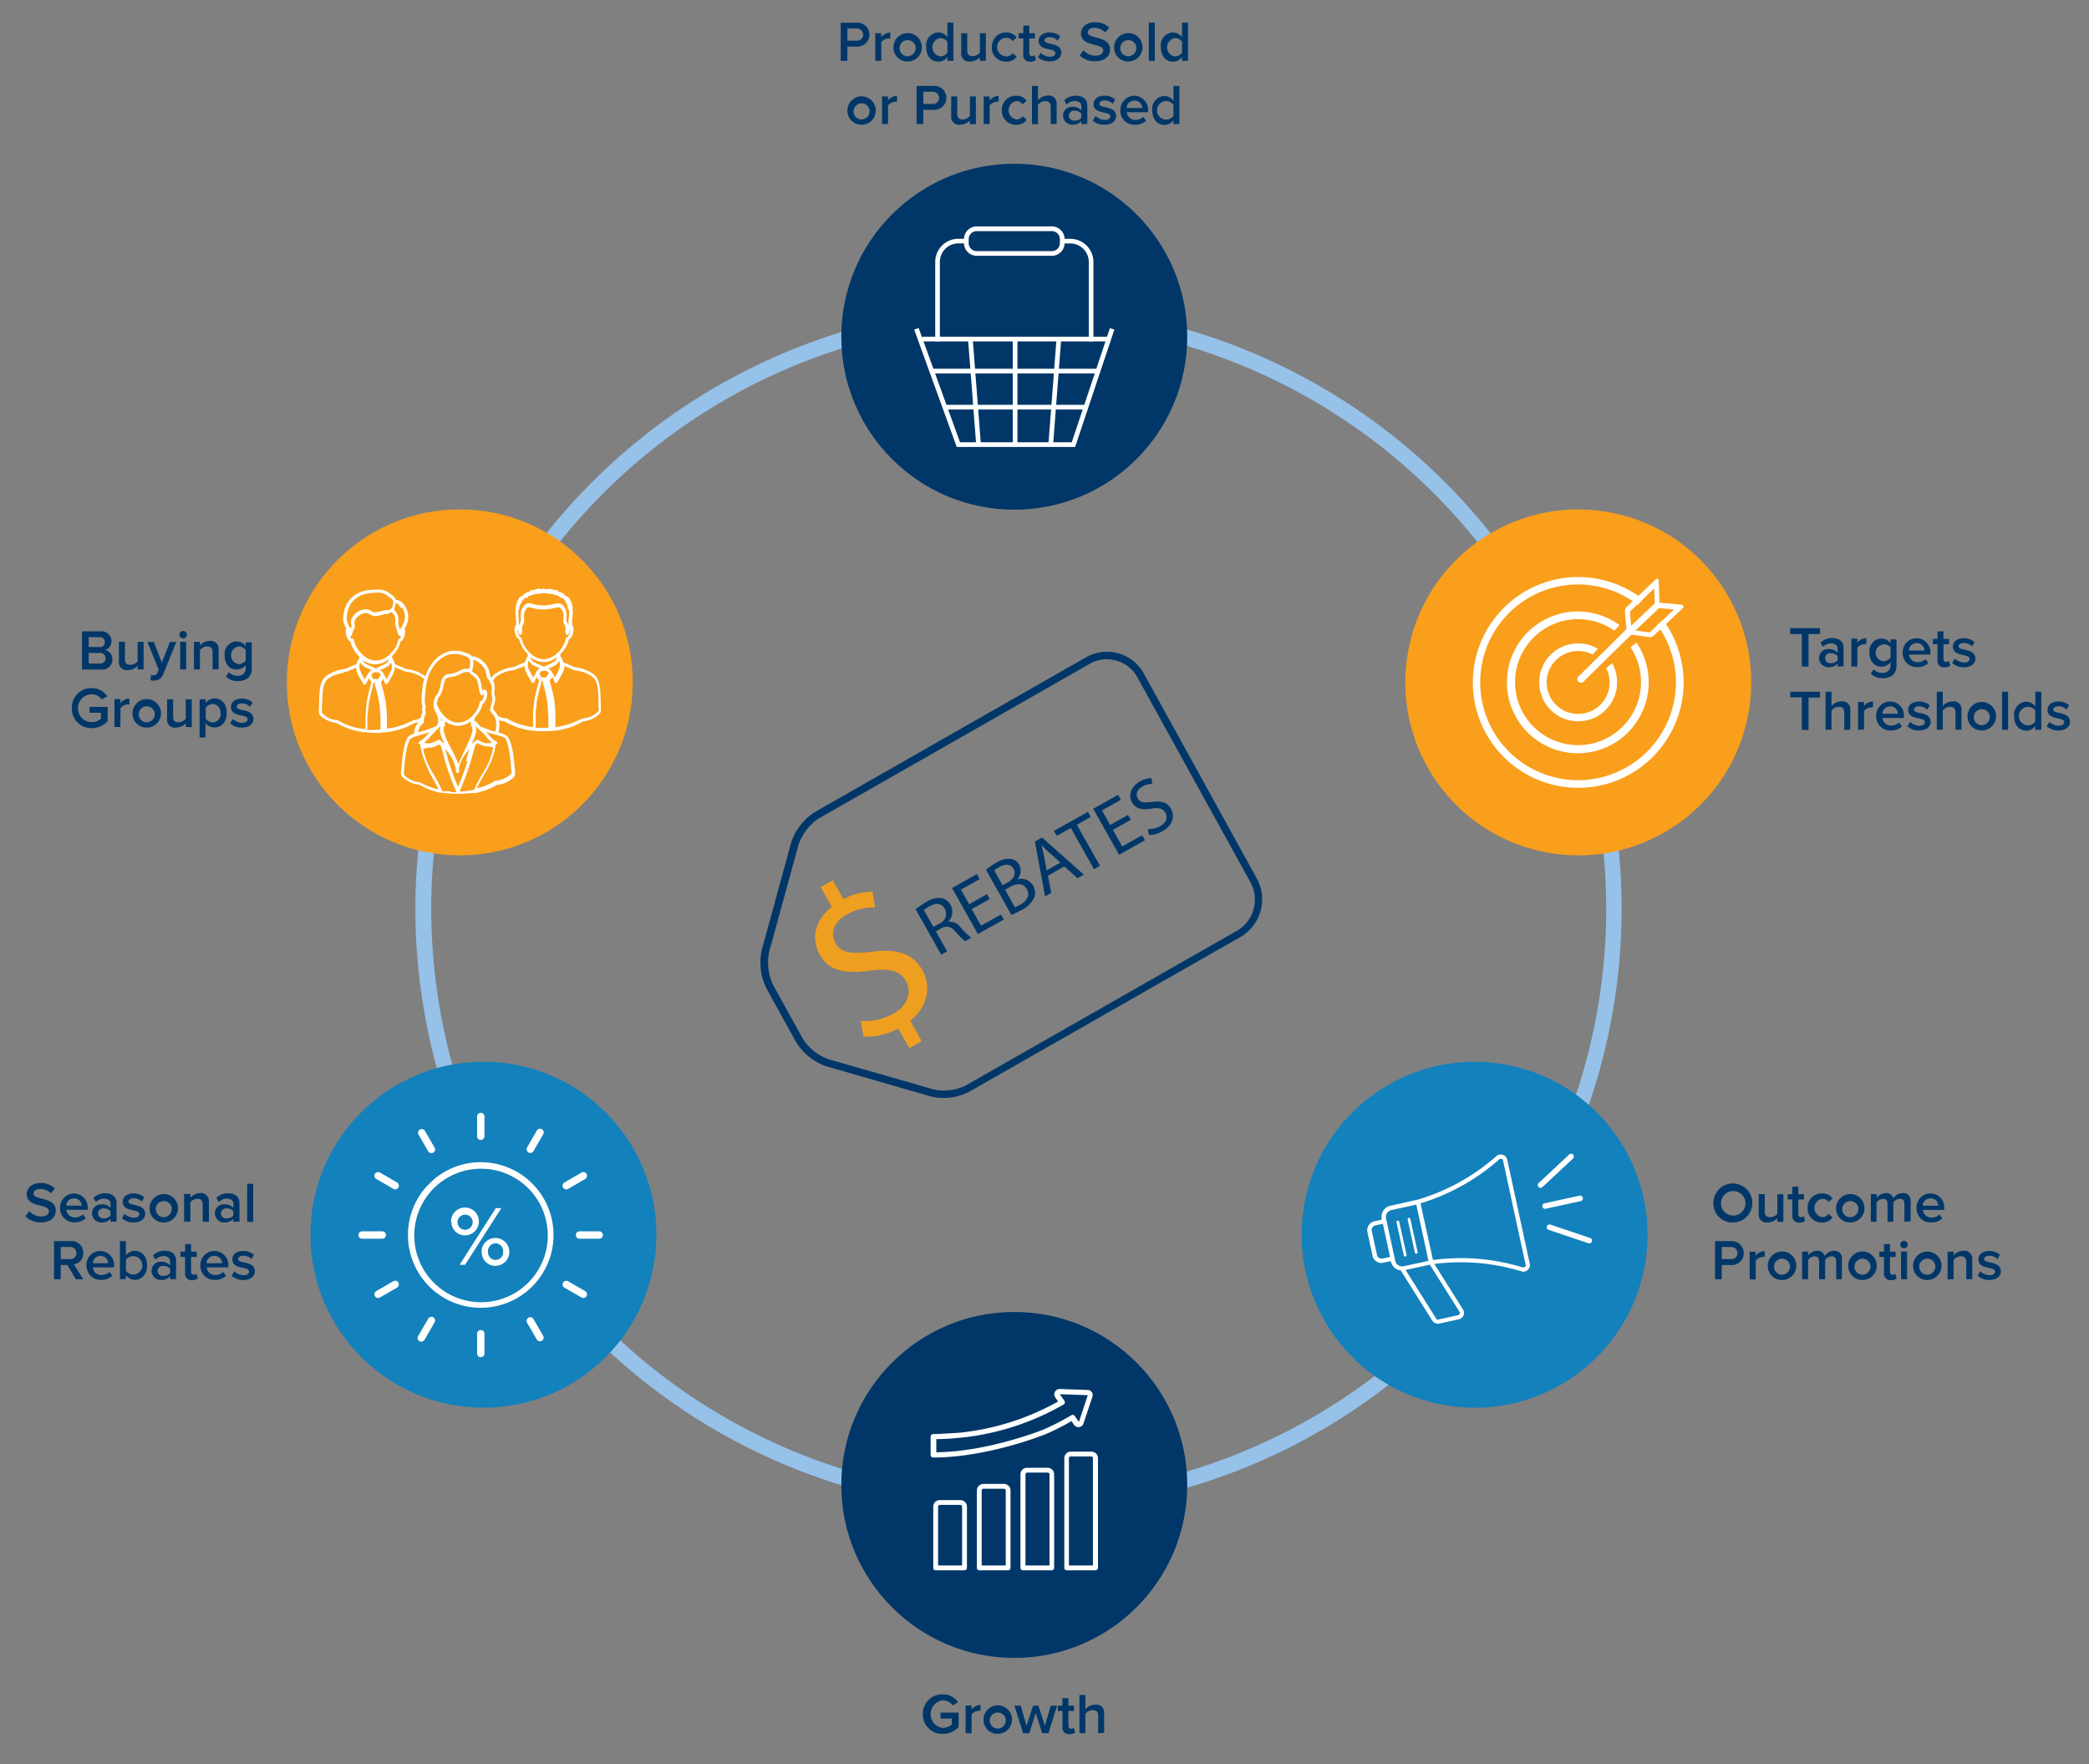 <?xml version="1.0" encoding="UTF-8"?> <svg xmlns="http://www.w3.org/2000/svg" id="Layer_1" data-name="Layer 1" viewBox="0 0 450 380"><rect x="0" y="0" width="450" height="380" fill="#808080" stroke="none"/><defs><style>.cls-1{fill:#003768;}.cls-2{fill:#ef9f20;}.cls-3{fill:#96c1e8;}.cls-4{fill:#1381bc;}.cls-5{fill:#fff;}.cls-6{fill:#f99f1b;}</style></defs><path class="cls-1" d="M203.16,236.51a10.06,10.06,0,0,1-2.62-.32L178,229.69a12.44,12.44,0,0,1-6.51-5.2l-6.38-11.57a12.64,12.64,0,0,1-1-8.36l6.3-23a12.5,12.5,0,0,1,5.14-6.65l58.39-33.32a9.09,9.09,0,0,1,12.4,3.39l.06.11,24.34,44.14a9.37,9.37,0,0,1-3.54,12.61l-58.37,33.3A11.9,11.9,0,0,1,203.16,236.51ZM238.43,142a7.4,7.4,0,0,0-3.7,1h0l-58.38,33.32A11,11,0,0,0,172,182l-6.3,23a11.19,11.19,0,0,0,.84,7.16l6.38,11.56a10.89,10.89,0,0,0,5.56,4.44l22.55,6.5a10.71,10.71,0,0,0,7.06-.87l58.37-33.3A7.77,7.77,0,0,0,269.34,190L245,145.89a7.52,7.52,0,0,0-6.57-3.87Z"></path><path class="cls-1" d="M197.24,195.86a15.63,15.63,0,0,1,2.35-1.59,4.65,4.65,0,0,1,3.32-.8,2.84,2.84,0,0,1,1.84,1.44,3,3,0,0,1-.45,3.59l0,.05a2.84,2.84,0,0,1,2.59,1.18A17.69,17.69,0,0,0,209.2,202l-1.32.75a15.19,15.19,0,0,1-2-2c-1.06-1.19-1.88-1.42-3.07-.81l-1.2.68,2.41,4.3-1.28.72Zm3.82,3.8,1.31-.74a2.23,2.23,0,0,0,1.29-2.88c0-.09-.07-.17-.11-.26-.72-1.28-2-1.32-3.32-.57a6.25,6.25,0,0,0-1.2.83Z"></path><path class="cls-1" d="M213.18,193.66l-3.86,2.17,2,3.57,4.3-2.4.61,1.07-5.58,3.13-5.57-9.92,5.36-3,.6,1.08L207,191.63l1.76,3.14,3.86-2.17Z"></path><path class="cls-1" d="M212.4,187.35a13.5,13.5,0,0,1,2.23-1.52,4.68,4.68,0,0,1,3.12-.81,2.39,2.39,0,0,1,1.81,1.29,2.68,2.68,0,0,1-.45,3.12v0a3,3,0,0,1,3.45,1.35,3.07,3.07,0,0,1,.27,2.46,5.7,5.7,0,0,1-2.91,2.85,16.89,16.89,0,0,1-2.05,1Zm3.56,3.34,1.17-.65c1.35-.76,1.75-1.92,1.21-2.87-.65-1.16-1.79-1.12-3.08-.4a5.76,5.76,0,0,0-1.09.73Zm2.67,4.75a7.12,7.12,0,0,0,1.11-.54c1.33-.74,2.27-1.91,1.46-3.35s-2.23-1.27-3.63-.48l-1.06.59Z"></path><path class="cls-1" d="M225.73,188.64l.72,3.7-1.33.73-2.19-11.8,1.54-.87,9,8-1.38.77-2.81-2.53Zm2.69-2.83-2.58-2.31c-.58-.52-1.06-1-1.52-1.52h0c.19.67.36,1.37.51,2.08l.64,3.42Z"></path><path class="cls-1" d="M230.67,178.35l-3,1.69L227,179l7.35-4.12.61,1.08-3,1.71,5,8.83-1.3.73Z"></path><path class="cls-1" d="M243.59,176.6l-3.85,2.16,2,3.57,4.3-2.41.6,1.08-5.57,3.13-5.57-9.92,5.35-3,.61,1.07-4.08,2.29,1.76,3.14,3.86-2.17Z"></path><path class="cls-1" d="M247.26,178.6a5.18,5.18,0,0,0,2.66-.64c1.3-.74,1.68-1.86,1.12-2.86s-1.35-1.16-3-.92c-1.94.34-3.41.06-4.19-1.34-.87-1.55-.24-3.41,1.69-4.5a5.23,5.23,0,0,1,2.47-.74l.23,1.24a4.47,4.47,0,0,0-2.15.59c-1.35.76-1.41,1.85-1,2.53.52.93,1.38,1,3,.81,2-.3,3.35,0,4.17,1.49s.47,3.49-1.87,4.81a5.86,5.86,0,0,1-2.89.79Z"></path><path class="cls-2" d="M195.89,225.78l-2.39-4.24A14.22,14.22,0,0,1,186,223.3l-.58-3.39a12.86,12.86,0,0,0,7.08-1.59c3-1.68,4-4.54,2.68-6.93s-3.73-2.83-7.56-2.34c-5.23.73-9,.28-11-3.38-2-3.49-1-7.53,2.55-10.33l-2.38-4.25,2.6-1.47,2.29,4.08a13,13,0,0,1,6.3-1.6l.51,3.37a11.68,11.68,0,0,0-6.11,1.54c-3.23,1.82-3.37,4.44-2.42,6.12,1.22,2.19,3.39,2.42,7.9,1.87,5.33-.66,8.74.3,10.84,4,1.87,3.32,1.3,7.73-2.63,10.88l2.45,4.37Z"></path><path class="cls-1" d="M388.13,143.58v-7h-2.49v-1.27h6.42v1.27h-2.48v7Z"></path><path class="cls-1" d="M395.84,143.58v-.64a2.54,2.54,0,0,1-1.93.79,2,2,0,0,1-2.06-1.88v-.09a1.91,1.91,0,0,1,1.89-1.94h.17a2.46,2.46,0,0,1,1.93.77v-.89c0-.69-.57-1.11-1.4-1.11a2.44,2.44,0,0,0-1.76.75l-.53-.9a3.58,3.58,0,0,1,2.5-1c1.32,0,2.48.56,2.48,2.16v3.94Zm0-1.36v-.89a1.73,1.73,0,0,0-1.42-.62,1.08,1.08,0,1,0-.37,2.13,1.15,1.15,0,0,0,.37,0A1.73,1.73,0,0,0,395.84,142.22Z"></path><path class="cls-1" d="M398.81,143.58v-6h1.29v.87a2.55,2.55,0,0,1,1.94-1v1.29a1.9,1.9,0,0,0-.41,0,2.05,2.05,0,0,0-1.53.79v4.05Z"></path><path class="cls-1" d="M403,145.11l.61-.94a2.27,2.27,0,0,0,1.88.76,1.56,1.56,0,0,0,1.75-1.35,1.11,1.11,0,0,0,0-.26v-.71a2.4,2.4,0,0,1-1.91,1c-1.51,0-2.63-1.09-2.63-3.05a2.69,2.69,0,0,1,2.3-3l.33,0a2.33,2.33,0,0,1,1.91,1v-.83h1.3v5.64c0,2.14-1.59,2.72-3.06,2.72A3.34,3.34,0,0,1,403,145.11Zm4.25-3.46v-2.22a1.82,1.82,0,1,0-1.53,3,2,2,0,0,0,1.53-.8Z"></path><path class="cls-1" d="M409.87,140.6a3,3,0,0,1,2.89-3.12h.12a3,3,0,0,1,2.95,3,2.71,2.71,0,0,1,0,.29V141h-4.6a1.81,1.81,0,0,0,1.9,1.64,2.59,2.59,0,0,0,1.69-.65l.59.85a3.51,3.51,0,0,1-2.42.86,3,3,0,0,1-3.12-2.86A2.44,2.44,0,0,1,409.87,140.6Zm3-2.06a1.64,1.64,0,0,0-1.67,1.58h3.35a1.6,1.6,0,0,0-1.61-1.58Z"></path><path class="cls-1" d="M417.36,142.2v-3.44h-1v-1.13h1V136h1.29v1.63h1.21v1.13h-1.21v3.12c0,.41.2.7.57.7a.83.83,0,0,0,.58-.21l.31,1a1.75,1.75,0,0,1-1.22.38,1.37,1.37,0,0,1-1.53-1.2A1.82,1.82,0,0,1,417.36,142.2Z"></path><path class="cls-1" d="M420.51,142.8l.6-.93a3.07,3.07,0,0,0,2,.84c.77,0,1.17-.34,1.17-.81,0-1.17-3.6-.33-3.6-2.61,0-1,.84-1.81,2.34-1.81a3.41,3.41,0,0,1,2.32.84l-.55.91a2.37,2.37,0,0,0-1.76-.71c-.68,0-1.11.31-1.11.72,0,1.06,3.6.28,3.6,2.64,0,1.05-.87,1.85-2.48,1.85A3.65,3.65,0,0,1,420.51,142.8Z"></path><path class="cls-1" d="M388.13,157.21v-7h-2.49V149h6.42v1.27h-2.48v7Z"></path><path class="cls-1" d="M397.28,157.21v-3.75c0-.92-.48-1.21-1.21-1.21a2,2,0,0,0-1.53.8v4.15h-1.29V149h1.29v3.08a2.81,2.81,0,0,1,2.11-1,1.69,1.69,0,0,1,1.92,1.44,1.62,1.62,0,0,1,0,.44v4.22Z"></path><path class="cls-1" d="M400.25,157.21v-6h1.29v.88a2.55,2.55,0,0,1,1.94-1v1.28a1.9,1.9,0,0,0-.41,0,2.08,2.08,0,0,0-1.53.79v4Z"></path><path class="cls-1" d="M404.16,154.22a3,3,0,0,1,2.89-3.11h.13a2.94,2.94,0,0,1,2.94,2.95c0,.09,0,.19,0,.29v.31h-4.6a1.8,1.8,0,0,0,1.9,1.63,2.52,2.52,0,0,0,1.69-.65l.59.85a3.46,3.46,0,0,1-2.41.86,3,3,0,0,1-3.12-2.86A1.22,1.22,0,0,1,404.16,154.22Zm3-2.05a1.64,1.64,0,0,0-1.68,1.57h3.35a1.59,1.59,0,0,0-1.6-1.58Z"></path><path class="cls-1" d="M410.88,156.43l.59-.94a3,3,0,0,0,2,.84c.77,0,1.17-.33,1.17-.8,0-1.17-3.6-.33-3.6-2.61,0-1,.84-1.81,2.34-1.81a3.45,3.45,0,0,1,2.32.83l-.54.92a2.45,2.45,0,0,0-1.77-.72c-.67,0-1.1.31-1.1.73,0,1.06,3.59.27,3.59,2.64,0,1-.87,1.84-2.47,1.84A3.56,3.56,0,0,1,410.88,156.43Z"></path><path class="cls-1" d="M421.24,157.21v-3.75c0-.92-.48-1.21-1.21-1.21a2,2,0,0,0-1.53.8v4.15h-1.29V149h1.29v3.08a2.81,2.81,0,0,1,2.11-1,1.69,1.69,0,0,1,1.92,1.44,1.62,1.62,0,0,1,0,.44v4.22Z"></path><path class="cls-1" d="M423.84,154.22a3.07,3.07,0,1,1,3.06,3.13,3,3,0,0,1-3.06-2.9Zm4.78,0a1.73,1.73,0,1,0-1.72,2,1.79,1.79,0,0,0,1.73-1.84.76.76,0,0,0,0-.15Z"></path><path class="cls-1" d="M431.27,157.21V149h1.3v8.22Z"></path><path class="cls-1" d="M438.43,157.21v-.82a2.4,2.4,0,0,1-1.91,1c-1.52,0-2.65-1.16-2.65-3.11a2.78,2.78,0,0,1,2.37-3.11l.28,0a2.35,2.35,0,0,1,1.91,1V149h1.3v8.21Zm0-1.79v-2.37a2,2,0,0,0-1.54-.8,2,2,0,0,0,0,4A2,2,0,0,0,438.43,155.42Z"></path><path class="cls-1" d="M440.89,156.43l.59-.94a3.06,3.06,0,0,0,2,.84c.78,0,1.17-.33,1.17-.8,0-1.17-3.6-.33-3.6-2.61,0-1,.84-1.81,2.35-1.81a3.42,3.42,0,0,1,2.31.83l-.54.92a2.42,2.42,0,0,0-1.76-.72c-.68,0-1.11.31-1.11.73,0,1.06,3.6.27,3.6,2.64,0,1-.88,1.84-2.48,1.84A3.58,3.58,0,0,1,440.89,156.43Z"></path><path class="cls-1" d="M369.08,259.08a4.2,4.2,0,1,1,4.2,4.25,4.08,4.08,0,0,1-4.2-3.95Zm6.92,0a2.64,2.64,0,1,0,0,.25c0-.09,0-.17,0-.25Z"></path><path class="cls-1" d="M382.86,263.18v-.79a2.83,2.83,0,0,1-2.11.94,1.68,1.68,0,0,1-1.9-1.44,1.36,1.36,0,0,1,0-.45v-4.21h1.3V261c0,.92.46,1.2,1.19,1.2a2,2,0,0,0,1.53-.77v-4.18h1.29v5.95Z"></path><path class="cls-1" d="M386.09,261.8v-3.43h-1v-1.14h1V255.6h1.29v1.63h1.21v1.14h-1.21v3.11c0,.41.2.7.57.7a.79.79,0,0,0,.58-.21l.31,1a1.69,1.69,0,0,1-1.22.38,1.37,1.37,0,0,1-1.53-1.2A1.82,1.82,0,0,1,386.09,261.8Z"></path><path class="cls-1" d="M389.39,260.2a3,3,0,0,1,2.85-3.12h.23a2.66,2.66,0,0,1,2.28,1.06l-.85.79a1.58,1.58,0,0,0-1.37-.7,2,2,0,0,0,0,3.95,1.62,1.62,0,0,0,1.37-.7l.85.79a2.66,2.66,0,0,1-2.28,1.06,3,3,0,0,1-3.08-2.9Z"></path><path class="cls-1" d="M395.52,260.2a3.06,3.06,0,1,1,3.05,3.13,3,3,0,0,1-3.05-2.9A.89.89,0,0,1,395.52,260.2Zm4.78,0a1.74,1.74,0,1,0-1.73,2,1.78,1.78,0,0,0,1.74-1.83c0-.05,0-.1,0-.15Z"></path><path class="cls-1" d="M410.24,263.18V259.3c0-.64-.28-1.07-1-1.07a1.78,1.78,0,0,0-1.38.79v4.16H406.6V259.3c0-.64-.29-1.07-1-1.07a1.83,1.83,0,0,0-1.37.8v4.15H403v-5.95h1.29V258a2.63,2.63,0,0,1,1.94-1,1.57,1.57,0,0,1,1.63,1.1,2.51,2.51,0,0,1,2-1.1,1.57,1.57,0,0,1,1.72,1.4,1.79,1.79,0,0,1,0,.4v4.3Z"></path><path class="cls-1" d="M412.85,260.2a3,3,0,0,1,2.9-3.12h.12a2.93,2.93,0,0,1,2.94,2.95,2.71,2.71,0,0,1,0,.29v.31h-4.6a1.81,1.81,0,0,0,1.9,1.64,2.5,2.5,0,0,0,1.69-.65l.59.85a3.49,3.49,0,0,1-2.41.86,3,3,0,0,1-3.12-2.86A1.22,1.22,0,0,1,412.85,260.2Zm3-2.06a1.64,1.64,0,0,0-1.68,1.58h3.35a1.58,1.58,0,0,0-1.6-1.58Z"></path><path class="cls-1" d="M369.45,275.57v-8.22h3.61a2.58,2.58,0,0,1,.22,5.15h-2.39v3.07Zm4.82-5.65a1.3,1.3,0,0,0-1.28-1.31h-2.1v2.61h2a1.29,1.29,0,0,0,1.4-1.18.53.53,0,0,0,0-.13Z"></path><path class="cls-1" d="M376.91,275.57v-5.95h1.29v.87a2.55,2.55,0,0,1,1.94-1v1.28a1.93,1.93,0,0,0-.41,0,2,2,0,0,0-1.53.78v4.06Z"></path><path class="cls-1" d="M380.81,272.59a3.07,3.07,0,1,1,3.06,3.13,3,3,0,0,1-3.06-2.9Zm4.78,0a1.73,1.73,0,1,0-1.72,2,1.78,1.78,0,0,0,1.73-1.84.66.66,0,0,0,0-.14Z"></path><path class="cls-1" d="M395.54,275.57v-3.88c0-.64-.28-1.07-1-1.07a1.78,1.78,0,0,0-1.38.78v4.17h-1.3v-3.88c0-.64-.28-1.07-1-1.07a1.78,1.78,0,0,0-1.37.8v4.15h-1.29v-5.95h1.29v.81a2.56,2.56,0,0,1,1.93-1,1.54,1.54,0,0,1,1.63,1.1,2.53,2.53,0,0,1,2-1.1,1.57,1.57,0,0,1,1.72,1.4,1.34,1.34,0,0,1,0,.4v4.3Z"></path><path class="cls-1" d="M398.14,272.59a3.07,3.07,0,1,1,3.06,3.13,3,3,0,0,1-3.06-2.9Zm4.78,0a1.73,1.73,0,1,0-1.72,2,1.78,1.78,0,0,0,1.73-1.84.66.66,0,0,0,0-.14Z"></path><path class="cls-1" d="M405.84,274.19v-3.44h-1v-1.13h1V268h1.29v1.63h1.21v1.13h-1.21v3.12c0,.4.2.7.57.7a.83.83,0,0,0,.58-.21l.3,1a1.74,1.74,0,0,1-1.22.39,1.37,1.37,0,0,1-1.52-1.2A.92.92,0,0,1,405.84,274.19Z"></path><path class="cls-1" d="M409.35,268.09a.8.8,0,1,1,.8.8h0A.8.8,0,0,1,409.35,268.09Zm.16,7.48v-5.95h1.29v5.95Z"></path><path class="cls-1" d="M412.11,272.59a3.06,3.06,0,1,1,3.05,3.13,3,3,0,0,1-3.05-2.9A.88.88,0,0,1,412.11,272.59Zm4.78,0a1.74,1.74,0,1,0-1.73,2,1.79,1.79,0,0,0,1.74-1.84c0-.05,0-.09,0-.14Z"></path><path class="cls-1" d="M423.56,275.57v-3.72c0-.93-.47-1.24-1.2-1.24a2,2,0,0,0-1.53.81v4.15h-1.29v-5.95h1.29v.81a2.86,2.86,0,0,1,2.1-1,1.71,1.71,0,0,1,1.92,1.48,1.55,1.55,0,0,1,0,.43v4.19Z"></path><path class="cls-1" d="M426,274.79l.59-.93a3.1,3.1,0,0,0,2,.83c.78,0,1.17-.33,1.17-.8,0-1.17-3.59-.33-3.59-2.61,0-1,.83-1.81,2.34-1.81a3.38,3.38,0,0,1,2.31.84l-.54.91a2.42,2.42,0,0,0-1.76-.72c-.68,0-1.11.31-1.11.73,0,1.06,3.6.27,3.6,2.64,0,1-.88,1.85-2.48,1.85A3.63,3.63,0,0,1,426,274.79Z"></path><path class="cls-1" d="M5.49,262l.8-1.11a3.54,3.54,0,0,0,2.6,1.14c1.19,0,1.65-.58,1.65-1.12,0-1.73-4.79-.66-4.79-3.69,0-1.35,1.2-2.4,3-2.4A4.31,4.31,0,0,1,11.83,256L11,257.06a3.35,3.35,0,0,0-2.38-.94c-.85,0-1.39.41-1.39,1,0,1.53,4.78.58,4.78,3.65,0,1.37-1,2.54-3.18,2.54A4.4,4.4,0,0,1,5.49,262Z"></path><path class="cls-1" d="M12.94,260.2a3,3,0,0,1,2.89-3.11H16A3,3,0,0,1,18.9,260a2.71,2.71,0,0,1,0,.29v.31h-4.6a1.81,1.81,0,0,0,1.9,1.64,2.53,2.53,0,0,0,1.69-.65l.59.85a3.51,3.51,0,0,1-2.42.86,3,3,0,0,1-3.11-2.86A1.22,1.22,0,0,1,12.94,260.2Zm3-2.06a1.65,1.65,0,0,0-1.68,1.58h3.35a1.59,1.59,0,0,0-1.6-1.58Z"></path><path class="cls-1" d="M23.81,263.18v-.64a2.51,2.51,0,0,1-1.93.79,2,2,0,0,1-2.06-1.88s0-.06,0-.09a1.92,1.92,0,0,1,1.9-1.94h.17a2.46,2.46,0,0,1,1.93.77v-.89c0-.69-.57-1.11-1.4-1.11a2.44,2.44,0,0,0-1.76.75l-.53-.9a3.58,3.58,0,0,1,2.5-1c1.32,0,2.48.56,2.48,2.16v3.94Zm0-1.35v-.9a1.73,1.73,0,0,0-1.42-.62,1.08,1.08,0,1,0-.37,2.13,1.15,1.15,0,0,0,.37,0A1.75,1.75,0,0,0,23.81,261.83Z"></path><path class="cls-1" d="M26.26,262.41l.59-.94a3.06,3.06,0,0,0,2,.84c.78,0,1.17-.34,1.17-.8,0-1.17-3.59-.34-3.59-2.61,0-1,.83-1.82,2.34-1.82a3.38,3.38,0,0,1,2.31.84l-.54.91a2.37,2.37,0,0,0-1.76-.71c-.68,0-1.11.31-1.11.72,0,1.06,3.6.28,3.6,2.64,0,1-.88,1.85-2.48,1.85A3.67,3.67,0,0,1,26.26,262.41Z"></path><path class="cls-1" d="M32.23,260.2a3.06,3.06,0,1,1,3.05,3.13,3,3,0,0,1-3.06-2.9A1.77,1.77,0,0,1,32.23,260.2Zm4.78,0a1.74,1.74,0,1,0-1.73,2A1.79,1.79,0,0,0,37,260.35c0-.05,0-.1,0-.15Z"></path><path class="cls-1" d="M43.67,263.18v-3.72c0-.92-.46-1.23-1.19-1.23A1.94,1.94,0,0,0,41,259v4.15H39.66v-5.95H41V258a2.84,2.84,0,0,1,2.1-1A1.72,1.72,0,0,1,45,258.56a2.06,2.06,0,0,1,0,.43v4.19Z"></path><path class="cls-1" d="M50.28,263.18v-.64a2.5,2.5,0,0,1-1.92.79,2,2,0,0,1-2.07-1.88v-.09a1.91,1.91,0,0,1,1.89-1.94h.18a2.45,2.45,0,0,1,1.92.77v-.89c0-.69-.57-1.11-1.39-1.11a2.43,2.43,0,0,0-1.76.75l-.53-.9a3.55,3.55,0,0,1,2.5-1c1.32,0,2.48.56,2.48,2.16v3.94Zm0-1.35v-.9a1.72,1.72,0,0,0-1.42-.62,1.08,1.08,0,1,0-.37,2.13,1.15,1.15,0,0,0,.37,0A1.74,1.74,0,0,0,50.28,261.83Z"></path><path class="cls-1" d="M53.25,263.18V255h1.3v8.22Z"></path><path class="cls-1" d="M16.34,275.57l-1.83-3.07H13.08v3.07H11.64v-8.22h3.61a2.48,2.48,0,0,1,2.68,2.29,2.72,2.72,0,0,1,0,.28,2.3,2.3,0,0,1-2,2.42l2,3.23Zm.12-5.65a1.3,1.3,0,0,0-1.28-1.31h-2.1v2.61h2a1.29,1.29,0,0,0,1.39-1.18.53.53,0,0,0,0-.13Z"></path><path class="cls-1" d="M18.61,272.59a3,3,0,0,1,2.89-3.12h.12a3,3,0,0,1,2.95,2.95,2.81,2.81,0,0,1,0,.29V273H20a1.81,1.81,0,0,0,1.9,1.64,2.54,2.54,0,0,0,1.69-.66l.59.85a3.47,3.47,0,0,1-2.42.87,3,3,0,0,1-3.11-2.86A1.22,1.22,0,0,1,18.61,272.59Zm3-2.06A1.64,1.64,0,0,0,20,272.11H23.3a1.59,1.59,0,0,0-1.6-1.58Z"></path><path class="cls-1" d="M25.84,275.57v-8.22h1.29v3.09a2.38,2.38,0,0,1,1.91-1c1.53,0,2.64,1.21,2.64,3.13s-1.12,3.12-2.64,3.12a2.41,2.41,0,0,1-1.91-1v.82Zm2.82-1a2,2,0,0,0,0-4,2,2,0,0,0-1.53.82v2.35a1.94,1.94,0,0,0,1.53.79Z"></path><path class="cls-1" d="M36.64,275.57v-.64a2.54,2.54,0,0,1-1.92.79,2,2,0,0,1-2.07-1.89v-.09a1.92,1.92,0,0,1,1.89-1.94h.18a2.48,2.48,0,0,1,1.92.76v-.88c0-.69-.57-1.11-1.4-1.11a2.44,2.44,0,0,0-1.76.75l-.53-.9a3.54,3.54,0,0,1,2.5-1c1.32,0,2.48.55,2.48,2.15v3.95Zm0-1.36v-.9a1.75,1.75,0,0,0-1.42-.61,1.08,1.08,0,1,0-.37,2.13,1.15,1.15,0,0,0,.37,0A1.73,1.73,0,0,0,36.64,274.21Z"></path><path class="cls-1" d="M39.87,274.19v-3.44h-1v-1.13h1V268h1.29v1.63h1.21v1.13H41.16v3.12c0,.4.2.7.57.7a.83.83,0,0,0,.58-.21l.31,1a1.76,1.76,0,0,1-1.22.39,1.37,1.37,0,0,1-1.53-1.2A.91.91,0,0,1,39.87,274.19Z"></path><path class="cls-1" d="M43.17,272.59a3,3,0,0,1,2.9-3.12h.12a3,3,0,0,1,3,2.95,2.83,2.83,0,0,1,0,.29V273H44.53a1.8,1.8,0,0,0,1.89,1.64,2.51,2.51,0,0,0,1.69-.66l.59.85a3.45,3.45,0,0,1-2.41.87,3,3,0,0,1-3.12-2.86Zm3-2.06a1.64,1.64,0,0,0-1.68,1.58h3.36a1.6,1.6,0,0,0-1.61-1.58Z"></path><path class="cls-1" d="M49.89,274.79l.59-.93a3.1,3.1,0,0,0,2,.83c.78,0,1.17-.33,1.17-.8,0-1.17-3.6-.33-3.6-2.61,0-1,.84-1.81,2.34-1.81a3.41,3.41,0,0,1,2.32.84l-.54.91a2.43,2.43,0,0,0-1.76-.72c-.68,0-1.11.31-1.11.73,0,1.06,3.6.27,3.6,2.64,0,1-.88,1.85-2.48,1.85A3.63,3.63,0,0,1,49.89,274.79Z"></path><path class="cls-1" d="M17.67,144.2V136h4A2.1,2.1,0,0,1,24,137.84a1.93,1.93,0,0,1,0,.24A1.84,1.84,0,0,1,22.62,140a2,2,0,0,1,1.59,2,2.16,2.16,0,0,1-2.08,2.23H17.67Zm4.9-5.88a1,1,0,0,0-1-1.07H19.11v2.13h2.31a1,1,0,0,0,1.15-.91A.75.75,0,0,0,22.57,138.32Zm.16,3.46a1.13,1.13,0,0,0-1.11-1.14H19.11v2.28h2.37a1.12,1.12,0,0,0,1.25-1,1.33,1.33,0,0,0,0-.2Z"></path><path class="cls-1" d="M29.64,144.2v-.79a2.84,2.84,0,0,1-2.11.94,1.68,1.68,0,0,1-1.91-1.89v-4.21h1.29V142c0,.93.47,1.21,1.2,1.21a2,2,0,0,0,1.53-.77v-4.18h1.29v5.95Z"></path><path class="cls-1" d="M32.55,145.37a1.34,1.34,0,0,0,.49.1.81.81,0,0,0,.85-.52l.3-.68-2.44-6h1.38l1.73,4.46,1.74-4.46H38l-2.87,7a2,2,0,0,1-2,1.34,3.55,3.55,0,0,1-.73-.08Z"></path><path class="cls-1" d="M38.65,136.72a.8.8,0,1,1,.8.8.8.8,0,0,1-.8-.8Zm.16,7.48v-5.95H40.1v5.95Z"></path><path class="cls-1" d="M45.8,144.2v-3.72c0-.92-.47-1.23-1.2-1.23a2,2,0,0,0-1.53.8v4.15H41.78v-5.95h1.29v.81a2.84,2.84,0,0,1,2.1-1,1.71,1.71,0,0,1,1.92,1.48,1.55,1.55,0,0,1,0,.43v4.19Z"></path><path class="cls-1" d="M48.69,145.73l.61-.94a2.27,2.27,0,0,0,1.88.76,1.56,1.56,0,0,0,1.75-1.35,1.11,1.11,0,0,0,0-.26v-.71a2.38,2.38,0,0,1-1.9,1c-1.52,0-2.64-1.09-2.64-3.05a2.69,2.69,0,0,1,2.3-3,1.87,1.87,0,0,1,.34,0,2.35,2.35,0,0,1,1.9,1v-.82h1.3v5.64c0,2.14-1.59,2.72-3.06,2.72A3.37,3.37,0,0,1,48.69,145.73Zm4.25-3.47v-2.21a1.89,1.89,0,0,0-1.52-.8,1.93,1.93,0,0,0,0,3.82,2,2,0,0,0,1.52-.8Z"></path><path class="cls-1" d="M15.48,152.48a4.14,4.14,0,0,1,4-4.25h.28A3.84,3.84,0,0,1,23.1,150l-1.18.66a2.61,2.61,0,0,0-2.13-1.1,3,3,0,0,0,0,6,3,3,0,0,0,1.95-.74v-1.29H19.28v-1.26h3.9v3.08a4.51,4.51,0,0,1-3.39,1.49,4.16,4.16,0,0,1-4.31-4Z"></path><path class="cls-1" d="M24.65,156.59v-6h1.29v.88a2.55,2.55,0,0,1,1.94-1v1.28a1.9,1.9,0,0,0-.41,0,2.08,2.08,0,0,0-1.53.79v4.06Z"></path><path class="cls-1" d="M28.55,153.6a3.07,3.07,0,1,1,3.06,3.13,3,3,0,0,1-3.06-2.89Zm4.78,0a1.73,1.73,0,1,0-1.72,2,1.8,1.8,0,0,0,1.74-1.84c0-.05,0-.1,0-.15Z"></path><path class="cls-1" d="M40,156.59v-.79a2.85,2.85,0,0,1-2.1.93A1.67,1.67,0,0,1,36,154.85v-4.21h1.29v3.74c0,.93.47,1.21,1.2,1.21a2,2,0,0,0,1.52-.78v-4.17h1.3v6Z"></path><path class="cls-1" d="M44.27,155.76v3.09H43v-8.22h1.29v.82a2.37,2.37,0,0,1,1.91-1c1.54,0,2.64,1.16,2.64,3.11s-1.1,3.13-2.64,3.13A2.32,2.32,0,0,1,44.27,155.76Zm3.2-2.16A1.74,1.74,0,0,0,46,151.65l-.16,0a1.94,1.94,0,0,0-1.53.8v2.36a2,2,0,0,0,1.53.8,1.77,1.77,0,0,0,1.69-1.82c0-.05,0-.11,0-.17Z"></path><path class="cls-1" d="M49.58,155.81l.59-.94a3.06,3.06,0,0,0,2,.84c.78,0,1.17-.33,1.17-.8,0-1.17-3.59-.33-3.59-2.61,0-1,.83-1.81,2.34-1.81a3.38,3.38,0,0,1,2.31.84l-.54.91a2.42,2.42,0,0,0-1.76-.72c-.68,0-1.11.31-1.11.73,0,1.06,3.6.27,3.6,2.64,0,1-.88,1.84-2.48,1.84A3.58,3.58,0,0,1,49.58,155.81Z"></path><path class="cls-3" d="M219.41,325.65A129.92,129.92,0,1,1,349.32,195.73,129.92,129.92,0,0,1,219.41,325.65Zm0-256.47A126.55,126.55,0,1,0,346,195.74h0A126.7,126.7,0,0,0,219.41,69.18Z"></path><circle class="cls-4" cx="317.64" cy="265.97" r="37.26" transform="translate(4.22 536.9) rotate(-80.78)"></circle><path class="cls-5" d="M332.8,260.39a.6.6,0,0,1-.12-1.18l7.57-1.65a.59.59,0,0,1,.71.47.59.59,0,0,1-.45.7l-7.58,1.65Z"></path><path class="cls-5" d="M331.82,255.87a.6.6,0,0,1-.41-1l6.6-6.17a.6.6,0,0,1,.85,0,.61.61,0,0,1,0,.85l-6.6,6.16A.58.58,0,0,1,331.82,255.87Z"></path><path class="cls-5" d="M342.34,267.8a.65.65,0,0,1-.19,0l-8.56-2.88a.59.59,0,0,1-.37-.76.58.58,0,0,1,.75-.37h0l8.56,2.88a.59.59,0,0,1,.38.76.6.6,0,0,1-.57.41Z"></path><path class="cls-5" d="M329.54,272.24l-4.86-22.43a1.43,1.43,0,0,0-1.71-1.09,1.31,1.31,0,0,0-.64.33,44.56,44.56,0,0,1-17,9.38l-5.82,1.3a2.42,2.42,0,0,0-1.9,2.6l0,.41-1.58.34a2,2,0,0,0-1.48,2.3l1.12,5.15A1.93,1.93,0,0,0,298,272l1.58-.34.14.39a2.41,2.41,0,0,0,1.8,1.58l.2,0,6.82,10.85a1.42,1.42,0,0,0,1.49.63l4.22-.92a1.41,1.41,0,0,0,1.08-1.68,1.49,1.49,0,0,0-.19-.45l-6.16-9.8.74-.08a44.59,44.59,0,0,1,18,1.68,1.43,1.43,0,0,0,1.39-.31A1.42,1.42,0,0,0,329.54,272.24Zm-31.71-1.13-.21,0a1,1,0,0,1-1-.79l-1.12-5.15a1,1,0,0,1,.78-1.21l1.61-.35,1.55,7.13Zm4.18,1.66-.27,0a1.51,1.51,0,0,1-1.17-1.15l-2-9.17a1.51,1.51,0,0,1,1.15-1.79l5.37-1.17,2.63,12.11-.45.1-5,1.08Zm12.51,10-.18.46-.25.07-4.54,1-.2-.3-6.57-10.44,5.23-1.14Zm14-9.89a.54.54,0,0,1-.35.13l-.15,0a45.37,45.37,0,0,0-18.92-1.65l-.42.05L306,259.21l.41-.13a45.5,45.5,0,0,0,16.54-9.34.49.49,0,0,1,.5-.11l.25.09.08.29,4.92,22.69Z"></path><path class="cls-5" d="M302.69,270.68a.3.3,0,0,1-.29-.23l-1.57-7.15a.29.29,0,0,1,.22-.36.29.29,0,0,1,.36.22h0l1.58,7.15a.3.3,0,0,1-.23.35h-.07Z"></path><path class="cls-5" d="M305.09,270.08a.3.3,0,0,1-.29-.23l-1.57-7.15a.29.29,0,0,1,.22-.36.3.3,0,0,1,.36.22h0l1.57,7.15a.3.3,0,0,1-.22.36h-.07Z"></path><path class="cls-1" d="M198.8,369.23a4.14,4.14,0,0,1,4-4.25h.28a3.86,3.86,0,0,1,3.31,1.71l-1.18.67a2.62,2.62,0,0,0-2.13-1.1,3,3,0,0,0,0,5.95,3.07,3.07,0,0,0,1.95-.74v-1.28H202.6v-1.27h3.9V372a4.47,4.47,0,0,1-3.39,1.49,4.16,4.16,0,0,1-4.31-4A1.22,1.22,0,0,1,198.8,369.23Z"></path><path class="cls-1" d="M208,373.33v-5.95h1.29v.87a2.54,2.54,0,0,1,1.93-1v1.28a2.69,2.69,0,0,0-.4,0,2.05,2.05,0,0,0-1.53.79v4.05Z"></path><path class="cls-1" d="M211.87,370.35a3.07,3.07,0,1,1,3.06,3.13,3,3,0,0,1-3.06-2.9Zm4.78,0a1.73,1.73,0,1,0-1.72,2,1.78,1.78,0,0,0,1.73-1.83.76.76,0,0,0,0-.15Z"></path><path class="cls-1" d="M224.49,373.33,223.11,369l-1.38,4.36h-1.35l-1.85-5.95h1.34l1.26,4.32,1.42-4.32h1.13l1.42,4.32,1.25-4.32h1.35l-1.85,5.95Z"></path><path class="cls-1" d="M228.86,372v-3.44h-1v-1.13h1v-1.63h1.29v1.63h1.21v1.13h-1.21v3.12c0,.41.2.7.57.7a.83.83,0,0,0,.58-.21l.31,1a1.75,1.75,0,0,1-1.22.38,1.37,1.37,0,0,1-1.53-1.2A.92.92,0,0,1,228.86,372Z"></path><path class="cls-1" d="M236.56,373.33v-3.75c0-.92-.48-1.2-1.21-1.2a2,2,0,0,0-1.53.8v4.15h-1.29v-8.22h1.29v3.08a2.88,2.88,0,0,1,2.11-1,1.7,1.7,0,0,1,1.92,1.45,1.62,1.62,0,0,1,0,.44v4.21Z"></path><circle class="cls-1" cx="218.49" cy="319.87" r="37.26"></circle><path class="cls-5" d="M207.77,338.25a.52.52,0,0,0,.52-.52h0V324.54a1.41,1.41,0,0,0-1.41-1.41h-4.43a1.41,1.41,0,0,0-1.41,1.41v13.19a.52.52,0,0,0,.52.52h6.21Zm-5.69-13.71a.37.37,0,0,1,.37-.37h4.43a.37.37,0,0,1,.37.37v12.67h-5.17Z"></path><path class="cls-5" d="M211.84,319.65a1.41,1.41,0,0,0-1.41,1.41v16.67a.52.52,0,0,0,.52.52h6.22a.51.51,0,0,0,.51-.52h0V321.06a1.41,1.41,0,0,0-1.4-1.41Zm4.81,1.41v16.15h-5.18V321.06a.37.37,0,0,1,.37-.37h4.44a.38.38,0,0,1,.37.37Z"></path><path class="cls-5" d="M227.08,337.73V317.58a1.41,1.41,0,0,0-1.41-1.41h-4.44a1.41,1.41,0,0,0-1.41,1.41v20.15a.52.52,0,0,0,.52.52h6.22a.52.52,0,0,0,.52-.52Zm-1-.52h-5.18V317.58a.37.37,0,0,1,.37-.37h4.44a.37.37,0,0,1,.37.37v19.63Z"></path><path class="cls-5" d="M229.74,338.25H236a.52.52,0,0,0,.52-.52h0V314.1a1.41,1.41,0,0,0-1.41-1.41h-4.44a1.41,1.41,0,0,0-1.4,1.41v23.63a.51.51,0,0,0,.51.52Zm.52-24.15a.36.36,0,0,1,.36-.37h4.44a.36.36,0,0,1,.37.37v23.11h-5.17Z"></path><path class="cls-5" d="M235.21,299.9a1.12,1.12,0,0,0-.9-.49l-6-.21a1.15,1.15,0,0,0-1,1.8l.62.9a54.9,54.9,0,0,1-21.15,6.71h0c-1.47.1-4.68.3-5.76.3a.55.55,0,0,0-.55.55h0v3.95a.55.55,0,0,0,.55.55h0c9.13,0,18.94-3,23.72-4.84l.07,0a50.65,50.65,0,0,0,6-3l.56.8a1.14,1.14,0,0,0,1.6.29,1.09,1.09,0,0,0,.43-.58l1.89-5.66A1.16,1.16,0,0,0,235.21,299.9Zm-2.78,6.33a0,0,0,0,1-.06,0l0,0-.85-1.22a.55.55,0,0,0-.74-.16,50.27,50.27,0,0,1-6.38,3.24l0,0c-4.61,1.74-14,4.66-22.71,4.74V310c1,0,2.06-.05,3.1-.12,0,0,2.69-.23,2.74-.25a55.57,55.57,0,0,0,21.6-7.1.55.55,0,0,0,.18-.76v0s-.95-1.36-1-1.39a0,0,0,0,1,0-.06h0l6,.21a0,0,0,0,1,0,.05h0l-1.88,5.66Z"></path><circle class="cls-4" cx="104.14" cy="265.97" r="37.26"></circle><path class="cls-5" d="M103.56,239.71a.79.79,0,0,0-.79.8h0v4.25a.79.79,0,0,0,.79.8.8.8,0,0,0,.8-.8v-4.25a.8.8,0,0,0-.8-.8Z"></path><path class="cls-5" d="M93.62,247.22l-2.13-3.69a.8.8,0,0,0-1.38.79h0L92.24,248a.8.8,0,0,0,1.09.29.79.79,0,0,0,.29-1.08Z"></path><path class="cls-5" d="M85.54,254.71l-3.68-2.13a.8.8,0,0,0-.81,1.38h0l3.69,2.13a.79.79,0,0,0,1.08-.29.8.8,0,0,0-.29-1.09Z"></path><path class="cls-5" d="M82.29,265.24H78a.79.79,0,0,0-.8.79.8.8,0,0,0,.8.8h4.25a.8.8,0,1,0,0-1.59Z"></path><path class="cls-5" d="M85.83,276.27a.79.79,0,0,0-1.08-.29l-3.69,2.13a.79.79,0,1,0,.78,1.38h0l3.68-2.12a.8.8,0,0,0,.29-1.09Z"></path><path class="cls-5" d="M93.33,283.76a.81.81,0,0,0-1.09.3l-2.13,3.68a.8.8,0,1,0,1.38.79l2.13-3.68A.8.8,0,0,0,93.33,283.76Z"></path><path class="cls-5" d="M103.56,286.51a.79.79,0,0,0-.79.79h0v4.26a.79.79,0,0,0,.79.79.79.79,0,0,0,.8-.79V287.3a.79.79,0,0,0-.8-.79Z"></path><path class="cls-5" d="M117,287.74l-2.12-3.68a.8.8,0,0,0-1.38.79l2.13,3.68a.79.79,0,1,0,1.37-.79Z"></path><path class="cls-5" d="M126.06,278.11,122.38,276a.8.8,0,0,0-1.09.29.79.79,0,0,0,.29,1.08h0l3.69,2.12a.79.79,0,1,0,.79-1.37Z"></path><path class="cls-5" d="M129.09,265.24h-4.26a.79.79,0,0,0-.79.79.79.79,0,0,0,.79.8h4.26a.79.79,0,0,0,.79-.8.79.79,0,0,0-.79-.79Z"></path><path class="cls-5" d="M126.36,252.87a.8.8,0,0,0-1.09-.29l-3.68,2.13a.79.79,0,0,0-.31,1.08.8.8,0,0,0,1.09.31h0l3.68-2.13a.81.81,0,0,0,.3-1.09Z"></path><path class="cls-5" d="M116.72,243.24a.79.79,0,0,0-1.08.29l-2.13,3.69a.8.8,0,0,0,1.37.81v0l2.12-3.68A.8.8,0,0,0,116.72,243.24Z"></path><path class="cls-5" d="M103.56,250.35a15.46,15.46,0,0,0-8.92,2.8,2.55,2.55,0,0,0-.43.3l-.35.26a25,25,0,0,0-2.48,2.46l-.06.06a15.68,15.68,0,1,0,12.24-5.88Zm0,30.16A14.38,14.38,0,1,1,118,266.13h0a14.38,14.38,0,0,1-14.39,14.38Z"></path><path class="cls-5" d="M97.16,263.11a3,3,0,1,1,3.07,3h0a2.91,2.91,0,0,1-3-2.78Zm4.65,0a1.63,1.63,0,1,0-1.63,1.8,1.66,1.66,0,0,0,1.64-1.68S101.81,263.15,101.81,263.11ZM99,272.45l7.8-12.21H108l-7.82,12.21Zm4.72-2.78a3,3,0,1,1,3.06,3h0a2.9,2.9,0,0,1-3-2.77v-.23Zm4.65,0a1.63,1.63,0,1,0-3.24-.4,2.67,2.67,0,0,0,0,.4,1.63,1.63,0,0,0,3.24.33A.91.91,0,0,0,108.38,269.67Z"></path><circle class="cls-6" cx="99.05" cy="146.99" r="37.26"></circle><path class="cls-5" d="M129.4,151h0c-.09-2.72-.14-4.51-1.39-5.65a8.3,8.3,0,0,0-3.93-1.6,4.37,4.37,0,0,1-.52-.12c-.53-.25-1.31-.58-2.26-1a2.69,2.69,0,0,0-.59-1.28c0-.15,0-.29,0-.43a7.24,7.24,0,0,0,1.56-2.27c.08-.21.21-.63.28-.87a2.21,2.21,0,0,0,.88-1.36,2.32,2.32,0,0,0,0-1.54.58.58,0,0,0-.19-.19v0h0c0-.11,0-.24,0-.4a5.25,5.25,0,0,1,0-.56c0-.36.07-.58.12-1.12l0-.21a3,3,0,0,0,0-1,.41.41,0,0,0,0-.22l0-.08a.48.48,0,0,0,0-.12l0-.11a.31.31,0,0,0,0-.19,1.17,1.17,0,0,0-.16-.36.42.42,0,0,0,0-.22.94.94,0,0,0-.12-.18c.07-.18,0-.39-.32-.67a.31.31,0,0,0,0-.25,1.43,1.43,0,0,0-.79-.58,1.64,1.64,0,0,1-.22-.14l-.09-.06a.31.31,0,0,0-.15-.23.92.92,0,0,0-.28-.14c-.07-.16-.29-.26-.65-.3h-.11a.44.44,0,0,0-.08-.11.35.35,0,0,0-.19-.1.35.35,0,0,0-.28-.24,1.15,1.15,0,0,0-.55.07l-.1,0a.33.33,0,0,0-.07-.13.51.51,0,0,0-.5-.1.3.3,0,0,0-.16-.08,1,1,0,0,0-.64.11.44.44,0,0,0-.25-.08.41.41,0,0,0-.16,0l-.11,0a2.15,2.15,0,0,0-.36-.11.36.36,0,0,0-.35.16h0l-.15,0a.92.92,0,0,0-.63-.11.3.3,0,0,0-.16.08.51.51,0,0,0-.5.1.33.33,0,0,0-.07.13l-.11,0a1.22,1.22,0,0,0-.54-.06.35.35,0,0,0-.28.24.35.35,0,0,0-.19.1.44.44,0,0,0-.08.11h-.11c-.35,0-.57.13-.64.3l-.29.13a.36.36,0,0,0-.15.23l-.09.07a1,1,0,0,1-.22.14,1.43,1.43,0,0,0-.79.58.36.36,0,0,0,0,.25c-.19.19-.4.44-.32.67a.71.71,0,0,0-.12.18.41.41,0,0,0,0,.22,1.46,1.46,0,0,0-.16.36.31.31,0,0,0,0,.19l0,.11a.48.48,0,0,0,0,.12l0,.08a.41.41,0,0,0,0,.22,3,3,0,0,0,0,1l0,.23c0,.53.08.75.12,1.1a5.63,5.63,0,0,1,0,.58c0,.14,0,.25,0,.37h0v0a.45.45,0,0,0-.22.21,2.39,2.39,0,0,0,0,1.54,2.22,2.22,0,0,0,.89,1.36c.09.31.2.68.28.87a7.4,7.4,0,0,0,1.56,2.28c0,.13,0,.27,0,.41a3.12,3.12,0,0,0-.61,1.3h0c-.4.16-1.46.59-2.23,1l-.54.12a8.33,8.33,0,0,0-3.91,1.6,3.24,3.24,0,0,0-.52.64v0h0a3.73,3.73,0,0,0-.26-.3c0-.26-.24-1.1-.39-1.57a4.05,4.05,0,0,0-1.32-1.74l-.09-.08a2.76,2.76,0,0,0-.85-.59,3.51,3.51,0,0,0-1.32-.32h0a1.66,1.66,0,0,0-.35-.35,6.85,6.85,0,0,0-4.63-.74A7,7,0,0,0,93,143a9.43,9.43,0,0,0-1.36,2.66h0a8.65,8.65,0,0,0-3.78-1.5,5.23,5.23,0,0,1-.54-.12c-.81-.38-2-.84-2.26-1a2.69,2.69,0,0,0-.59-1.28c0-.15,0-.31,0-.46l.15-.16h0A7.22,7.22,0,0,0,86,139.1a7.83,7.83,0,0,0,.27-.86,2.21,2.21,0,0,0,.89-1.36,2.57,2.57,0,0,0,0-1.48h0v0a1.47,1.47,0,0,0,.27-.49l.06-.14a4,4,0,0,0,.09-3.53c-.38-.84-1-1.95-2.28-2v0h0a2.2,2.2,0,0,0-.79-1l-.4-.3a4,4,0,0,0-.76-.53,4.34,4.34,0,0,0-1.5-.4,9.2,9.2,0,0,0-2,.09l-.26,0-.13,0a7.66,7.66,0,0,0-1.64.38A6.09,6.09,0,0,0,75,129.6a6.23,6.23,0,0,0-.89,2.21,6.05,6.05,0,0,0-.19,1.53,4.26,4.26,0,0,0,.68,2h0l0,0a2.39,2.39,0,0,0,0,1.54,2.25,2.25,0,0,0,.89,1.36,9,9,0,0,0,.28.87,7.23,7.23,0,0,0,1.64,2.35l0,.3a3.24,3.24,0,0,0-.61,1.3h0c-.4.16-1.46.59-2.23.95a5.23,5.23,0,0,1-.54.12,8.24,8.24,0,0,0-3.91,1.61c-1.25,1.13-1.31,2.92-1.39,5.65,0,.64,0,1.3-.07,2,0,.91,2.09,2.2,3.89,2.36h0a15,15,0,0,0,6.16,2l0,0H79l1.12.12-.15,0,.52,0h.41l.92,0-.16,0,1.17-.13h.25l0,0a15,15,0,0,0,6.17-2h0a5.5,5.5,0,0,0,1-.2,3.13,3.13,0,0,0-1,2.44h0c-.86.32-1.35.64-1.52,1-.87,1.89-1,3.82-1.35,7.32l0,.37a.93.93,0,0,0,.28.67,6.22,6.22,0,0,0,3.68,1.69h0a14,14,0,0,0,4.59,1.73v0H95l.16,0,.13,0h.06l.29.05h.07l.52.07h.07l.16,0,.44.05h0c.34,0,.72,0,1.07.06h.75c.55,0,1.12,0,1.73-.08h0l.31,0,.13,0h0l.59-.08.2,0,.27,0,.12,0h.12l.15,0h.07v0a14,14,0,0,0,4.59-1.73,6.22,6.22,0,0,0,3.68-1.69,1,1,0,0,0,.28-.67l0-.36c-.31-3.51-.48-5.44-1.35-7.33-.27-.59-1.23-1-2.26-1.26h0a5.7,5.7,0,0,0,.14-2.66,5.73,5.73,0,0,0,1.29.29,14.79,14.79,0,0,0,6.16,2l0,0h.34l1.09.13-.15-.05h.93c.61,0,1.23,0,2-.1h0l.19,0h0s.06,0,.05,0a14.88,14.88,0,0,0,6.18-2h0c1.8-.16,3.94-1.44,3.89-2.35C129.44,152.33,129.42,151.67,129.4,151Zm-21.28,3.56c-.11,0-.21-.07-.32-.1l-.5-.18a4.23,4.23,0,0,0-.23-.41,1.51,1.51,0,0,0-.1-.17,5.45,5.45,0,0,0-.39-.5,2.47,2.47,0,0,1-.3-.42.34.34,0,0,1,0-.1.09.09,0,0,1,0-.05.94.94,0,0,1,0-.16s0,0,0-.06l0-.11.12-.39a5.47,5.47,0,0,0,.28-1.26,4.63,4.63,0,0,0-.14-1c0-.11-.07-.33-.07-.37a4.39,4.39,0,0,0,.07-.72.89.89,0,0,0,0-.23,3.7,3.7,0,0,0,0-.47c0-.08,0-.17,0-.25s0-.27-.09-.4l-.1-.27c0-.1-.07-.21-.12-.32a2.2,2.2,0,0,1,.15-.26,1.4,1.4,0,0,1,.1-.16,1.89,1.89,0,0,1,.32-.37,7.73,7.73,0,0,1,3.59-1.44,4.2,4.2,0,0,0,.7-.17l.45-.21.1,0,.45-.2.08,0,.81-.34h0a.14.14,0,0,1,0,.07,2.94,2.94,0,0,0,.12.59l0,.09a4.87,4.87,0,0,0,.21.53c.33.72,1.16,2.12,1.2,2.18a.34.34,0,0,0,.31.16h0a.34.34,0,0,0,.29-.19l.12-.25,0,0,.13-.26,0-.11a2.6,2.6,0,0,0,.13-.24l.07-.13,0-.08h0a2.82,2.82,0,0,0,.24.36l0,0a2.79,2.79,0,0,0,.28.32l0,0v0c0,.09,0,.19,0,.29s0,.19-.1.34c-.16.57-.49,1.75-.79,3.27-.06.3-.11.6-.16.91,0,.11,0,.23,0,.34s-.06.4-.08.61,0,.24-.05.37,0,.38-.07.56,0,.26,0,.39,0,.34,0,.51l0,.38c0,.16,0,.31,0,.45l0,.35c0,.14,0,.27,0,.39l0,.29c0,.11,0,.22,0,.32s0,.15,0,.22v.14l-.49-.08c-.18,0-.36-.05-.53-.09l-.52-.11-.47-.11-.46-.13-.41-.12c-.15,0-.27-.09-.41-.14l-.36-.12-.33-.14-.32-.13-.26-.13-.28-.13-.17-.09-.26-.14-.31-.19a.43.43,0,0,0-.23-.09A4.43,4.43,0,0,1,108.12,154.59Zm-1.44,3.69.24.07.06,0,0,0v0l.27.08h0l.41.13.1,0,.31.12.08,0a2.53,2.53,0,0,1,.33.16l.05,0,.21.13,0,0a.8.8,0,0,1,.15.17c.1.22.19.45.27.67a10.81,10.81,0,0,1,.41,1.45c.11.52.2,1.07.28,1.69.11.93.21,2,.32,3.29l0,.34a.35.35,0,0,1-.12.19,5.54,5.54,0,0,1-3.28,1.46.5.5,0,0,0-.24.09l-.22.14-.13.07-.17.1-.17.08-.21.11-.21.1-.25.11-.24.1-.3.12a2.15,2.15,0,0,1-.27.1l-.34.12-.31.1-.37.11-.36.1-.25.06.06-.14c.19-.43.4-.87.64-1.31l.1-.18c.25-.46.52-.93.81-1.42a22.29,22.29,0,0,0,1.41-2.64,15.12,15.12,0,0,0,1-3.49.31.31,0,0,0,0-.21l0,0,0,0,.08,0-.08,0h0l.2-.1.06,0a.31.31,0,0,0,.12-.16.36.36,0,0,0-.2-.42,4.81,4.81,0,0,1-1.36-1.1l-.37-.43h0c-.15-.18-.3-.36-.46-.52h0l.11,0h0l.43.16c.18.07.47.14.83.24ZM87,166.79h0l0-.37c.11-1.28.21-2.35.32-3.28.08-.62.17-1.18.28-1.69q.08-.39.18-.75a8.35,8.35,0,0,1,.51-1.37c.17-.37,1.26-.74,2.13-1l.76-.21a8.38,8.38,0,0,0,.83-.23l.55-.21h0l-.2.21-.26.3,0,0a6.1,6.1,0,0,1-1.72,1.52.36.36,0,0,0-.2.42.38.38,0,0,0,.12.16l.06,0,.19.1h0l-.08,0,.08,0,0,0,0,0a.3.3,0,0,0,0,.21,15.12,15.12,0,0,0,1,3.49A22.29,22.29,0,0,0,92.84,167c.29.49.56,1,.81,1.43l.1.16c.23.45.45.89.64,1.32a.78.78,0,0,1,0,.14l-.25-.07-.35-.09-.38-.12-.3-.09-.37-.13-.23-.09a3.84,3.84,0,0,1-.36-.14l-.17-.07-.35-.16-.11,0-.33-.17,0,0-.3-.16h0l-.23-.14a.6.6,0,0,0-.23-.1A5.47,5.47,0,0,1,87.13,167,.66.66,0,0,1,87,166.79Zm9.93,3.66-.42,0h-.16l-.22,0-.27,0-.27,0-.16,0h0l-.14,0h0c-.06-.16-.14-.33-.21-.49l-.17-.39c-.09-.2-.19-.39-.28-.58l-.17-.33c-.13-.24-.26-.48-.4-.72l-.11-.19-.52-.91a20.34,20.34,0,0,1-1.35-2.52,15.4,15.4,0,0,1-.9-3l1-.27.58,0a4.13,4.13,0,0,0,1.63-.61l.15-.08.23.2.1.08.16.13h0l0,.05c.09.35.19.72.3,1.12s.26.91.39,1.42.21.74.32,1.11c0,.11.07.22.1.33l.24.78c.05.13.09.26.14.38s.15.46.23.69l.18.47c.06.18.13.36.19.53l.19.5c.06.14.12.29.17.43l.2.5.13.31.22.53.07.16.21.49,0,0,0,0,0,.08h0v0h-.35l-.92-.05Zm5.64-13a3.36,3.36,0,0,0-.15-1.18l.12.16a.85.85,0,0,0,.14.19l.26.31,0,.05v0l.07,0,0,0,.2.19.12.11.47.4a7.41,7.41,0,0,1,.86.91A8.94,8.94,0,0,0,106,160c-.23,0-.5.08-.75.1h0l-.15,0v0h-.44a3.67,3.67,0,0,1-1.35-.53l0,0-.38-.2a.36.36,0,0,0-.39.09,2.92,2.92,0,0,1-.77.63.48.48,0,0,0-.16.08A8.48,8.48,0,0,0,102.58,157.47Zm-8.83.06.46-.44v.26l.27-.54.11-.11h0l.12-.13.18-.2a3.41,3.41,0,0,0-.12,1.1,9,9,0,0,0,1,2.71.55.55,0,0,0-.15-.08,2.81,2.81,0,0,1-.78-.63.35.35,0,0,0-.39-.09l-.38.2,0,0a3.73,3.73,0,0,1-1.34.53h-.28l-.2,0h-.07v0l-.08,0c-.25,0-.51-.06-.74-.1a9.4,9.4,0,0,0,1.31-1.29,3.17,3.17,0,0,1,.3-.34c.25-.28.54-.55.84-.84ZM95,155.28a2.17,2.17,0,0,0,0-.62v-.07l.15.22a3.44,3.44,0,0,1,0,.46l-.1.06v-.06l0,0v0Zm5.71,8.65c0,.11-.07.22-.11.33s-.13.43-.2.64l-.12.38c-.07.19-.13.38-.19.57l-.14.38c-.06.18-.13.36-.19.53l-.14.36c-.06.17-.12.34-.19.5s-.08.22-.13.33l-.18.46-.12.28c-.06.15-.11.29-.17.43s-.07.16-.1.23a.77.77,0,0,1-.07.16l-.06-.16c0-.08-.07-.16-.11-.25l-.16-.39c0-.1-.09-.21-.13-.33s-.11-.27-.17-.4l-.15-.39-.16-.43c-.06-.14-.11-.28-.16-.43s-.11-.3-.17-.46-.1-.29-.16-.44-.11-.35-.17-.52-.1-.28-.14-.42-.13-.4-.19-.6-.07-.25-.11-.37c-.1-.32-.19-.65-.27-1-.14-.52-.27-1-.4-1.46h0c0-.09,0-.16-.07-.24.08.1.17.2.26.33h0c.13.16.26.35.41.56l.1.15c.15.22.32.46.49.73l.1.14a8.14,8.14,0,0,1,1,2.91c0,.07,0,.14,0,.19a.34.34,0,0,0,.67,0c0-.05,0-.12,0-.2s0-.17,0-.28v-.06l0-.12a.61.61,0,0,1,0-.13.36.36,0,0,1,0-.1l.06-.21a.19.19,0,0,0,0-.07c0-.09.07-.19.11-.31l0-.1c0-.11.08-.22.14-.35l.07-.16.16-.37.1-.2.19-.4.13-.19.17-.26a.83.83,0,0,0,.08-.12l.28-.41,0,0,.3-.42.08-.09.32-.43h0l-.06.23c-.13.46-.27.94-.4,1.47l-.27,1Zm-.18-3.17c-.28.56-.54,1.08-.74,1.46l-.15.31-.05.09,0,.09h0l-.07.14,0,0,0,0h0c-.11.21-.19.4-.28.6s-.11.22-.15.32c-.13.3-.25.58-.34.84q-.14-.39-.33-.84l-.15-.32-.28-.6h0l-.09-.13h0l0-.07h0a1.33,1.33,0,0,0-.06-.12v0l-.18-.35-.74-1.46a12.55,12.55,0,0,1-1.36-3.33,2.76,2.76,0,0,1,.07-.76,3.39,3.39,0,0,1,.15-.45l.08.43,0-.81a2.09,2.09,0,0,0,0-.43v0h0v0l0,0v0l.06,0a5.76,5.76,0,0,0,.71.46,4.28,4.28,0,0,0,4.08,0,7,7,0,0,0,.73-.47.1.1,0,0,0,0,0v0l0,0h0v.08a1.68,1.68,0,0,0,0,.45l.06.79.07-.41a2.68,2.68,0,0,1,.21,1.19,12.23,12.23,0,0,1-1.36,3.33Zm-5.42-6.1v.05l0-.08,0,0h0Zm5.86-9.94h0l.06.08.09.12.11.11a.73.73,0,0,0,.08.09l.14.12.08.06.28.19a3,3,0,0,1,1,1.1,8.5,8.5,0,0,1,.31,1.5,8.24,8.24,0,0,0,.38,1.48.36.36,0,0,0,.31.23.32.32,0,0,0,.32-.19,1.83,1.83,0,0,1,.18-.3,2.54,2.54,0,0,1-.12.78,2.36,2.36,0,0,1-.45.91.35.35,0,0,0-.37.24s-.19.71-.3,1a6.31,6.31,0,0,1-1.31,1.95v-.1l0,.12a5,5,0,0,1-1.33,1,3.58,3.58,0,0,1-3.45,0h0a5.75,5.75,0,0,1-.83-.56l-.18-.15a6.14,6.14,0,0,1-.67-.68l0,0a6.85,6.85,0,0,1-.5-.7l-.11-.19a5.58,5.58,0,0,1-.35-.69c-.08-.21-.16-.41-.23-.61s0-.27.07-.4,0-.13,0-.2c.07-.25.16-.49.25-.73a3.36,3.36,0,0,0,.7-1.18,7.79,7.79,0,0,0,.44-1.57l.06-.28c.27-1.27.77-1.33,1.46-1.42l.43-.07a5.92,5.92,0,0,0,1-.28,6.27,6.27,0,0,0,.74-.35,2.58,2.58,0,0,1,1.38-.4.82.82,0,0,0,.35,0Zm-.29,25.69h0l-.27,0h0c-.35,0-.74.05-1.22.06H99c0-.06.06-.14.09-.21l.1-.22q.08-.19.18-.42l.13-.32c.06-.14.13-.3.19-.46s.11-.26.16-.39l.2-.51.18-.45.21-.56c0-.16.11-.32.17-.48l.22-.63c0-.15.11-.31.16-.47s.15-.48.23-.72.09-.27.13-.41c.11-.38.22-.77.32-1.15s.27-1,.4-1.45.22-.77.31-1.14l.2-.15.07-.06.23-.2.16.08a4.09,4.09,0,0,0,1.62.61,4.6,4.6,0,0,0,.46,0h.12l1,.27a15.37,15.37,0,0,1-.89,3,22.32,22.32,0,0,1-1.37,2.55l-.52.89-.12.22-.37.68c-.07.12-.13.25-.19.37l-.27.53-.17.42c-.07.16-.14.31-.2.47l-.11,0h0l-.8.12-.27,0Zm6-12.83-.4-.1h0l-.74-.21-.53-.2c-.59-.21-1.19-.42-1.54-.57-.09-.09-.17-.19-.26-.3l-.09-.12h0l-.13.08h0l.13-.08a2,2,0,0,0-.43-.49,3.55,3.55,0,0,0-.47-.32,3.08,3.08,0,0,1,0-.61l.15-.15h0a6.86,6.86,0,0,0,1.31-2c.09-.21.21-.62.28-.84a2.21,2.21,0,0,0,.86-1.34,2.27,2.27,0,0,0,0-1.52.52.52,0,0,0-.34-.26.63.63,0,0,0-.57.18,3.61,3.61,0,0,1-.15-.65,8.17,8.17,0,0,0-.36-1.7,3.75,3.75,0,0,0-1.24-1.44,1.77,1.77,0,0,1-.59-.5.78.78,0,0,0,.26-.36,5.81,5.81,0,0,0,.11-1.5,2.14,2.14,0,0,0-.08-.44,3.52,3.52,0,0,1,.78.24,2.18,2.18,0,0,1,.64.45l.15.14a3.24,3.24,0,0,1,1.08,1.4c.15.45.34,1.33.4,1.6a.29.29,0,0,0,.11.19,2.75,2.75,0,0,1,.48.64h0a3.51,3.51,0,0,1,.22.48,3.88,3.88,0,0,1,.15,2,1.91,1.91,0,0,0,.08.63,5.72,5.72,0,0,1,.12.83,4.92,4.92,0,0,1-.26,1.07,4.26,4.26,0,0,0-.24,1.07,1.41,1.41,0,0,0,.46.84,5.84,5.84,0,0,1,.42.56h0a2.56,2.56,0,0,1,.27.55h0a2.59,2.59,0,0,1,.09.4h0a5.26,5.26,0,0,1-.13,2.4Zm5.56-20.31a.35.35,0,0,0-.11,0,.16.16,0,0,0-.09,0h0a2,2,0,0,1-.49-.93,3.41,3.41,0,0,1-.1-.46s0-.07,0-.1a2.26,2.26,0,0,1,0-.26h0a.36.36,0,0,1,0,.09l.1.25a.9.9,0,0,1,.09.32c.06.35.23.56.48.56h0a.37.37,0,0,0,.34-.35c0-.25,0-.53,0-.79a4.51,4.51,0,0,1,0-.52,2.65,2.65,0,0,1,.2-.49,2.18,2.18,0,0,0,.22-.55,4.76,4.76,0,0,0,0-1.13,2.36,2.36,0,0,1,0-.25,2.57,2.57,0,0,1,.36-1.32c.36-.53.63-.64,1.13-.47a9.05,9.05,0,0,0,4.95.12l.26-.06c.78-.16,1-.19,1.45.41a2.57,2.57,0,0,1,.36,1.32,2.36,2.36,0,0,1,0,.25,4.76,4.76,0,0,0,0,1.13,2.18,2.18,0,0,0,.22.55,2.65,2.65,0,0,1,.2.49,4.56,4.56,0,0,1,0,.52c0,.24,0,.54,0,.78a.37.37,0,0,0,.34.36h0c.23,0,.4-.2.46-.57a.9.9,0,0,1,.09-.32c0-.06.06-.14.1-.24h0l0-.07v0a1.77,1.77,0,0,1,0,.23.34.34,0,0,1,0,.1,3.12,3.12,0,0,1-.09.44,2.48,2.48,0,0,1-.47.93.37.37,0,0,0-.37.25l0,.14c0,.16-.11.4-.18.6l-.08.25c-.11.24-.23.47-.36.7l-.12.2a6.08,6.08,0,0,1-.47.66l-.07.09a5.66,5.66,0,0,1-.42.43v0l-.13.13h0a1.59,1.59,0,0,0-.13.13l-.16.12a5,5,0,0,1-.86.59,3.67,3.67,0,0,1-3.52,0,5.63,5.63,0,0,1-.86-.58l-.16-.13a6.51,6.51,0,0,1-.69-.7l-.07-.1a8,8,0,0,1-.48-.66,2,2,0,0,1-.11-.2,4.63,4.63,0,0,1-.36-.7c-.1-.24-.29-.93-.31-1a.29.29,0,0,0-.12-.18Zm-.62-5.8.06-.08a.34.34,0,0,0,.19-.29.68.68,0,0,0,0-.14.38.38,0,0,0,0-.21.25.25,0,0,0,.05-.15.22.22,0,0,0,0-.14l0,0a.33.33,0,0,0,.15-.33l.18-.15,0,0a.33.33,0,0,0,.09-.42l.08-.05a.44.44,0,0,0,.29-.41v0a1.17,1.17,0,0,0,.3-.19l.12-.07a.69.69,0,0,1,.28-.05h0a.47.47,0,0,0,.2-.06.4.4,0,0,0,.13-.16s0,0,0-.05a.37.37,0,0,0,.23-.21.9.9,0,0,0,.28,0,.38.38,0,0,0,.19-.16,1.13,1.13,0,0,0,.26,0,.58.58,0,0,0,.21-.07.34.34,0,0,0,.09-.08.7.7,0,0,0,.25,0,.36.36,0,0,0,.17-.07.41.41,0,0,0,.19,0,.34.34,0,0,0,.12-.06.48.48,0,0,0,.24.07.36.36,0,0,0,.29-.12h0a.56.56,0,0,0,.34,0,.44.44,0,0,0,.25,0,.48.48,0,0,0,.26-.12,1.19,1.19,0,0,0,.26.11.39.39,0,0,0,.24,0,.43.43,0,0,0,.16,0,.52.52,0,0,0,.21,0,.34.34,0,0,0,.29.11.55.55,0,0,0,.24-.07.24.24,0,0,0,.11.06.43.43,0,0,0,.19,0,.36.36,0,0,0,.18.07.65.65,0,0,0,.24,0,.39.39,0,0,0,.1.08.8.8,0,0,0,.46.07.38.38,0,0,0,.19.16.9.9,0,0,0,.28,0,.37.37,0,0,0,.23.21.43.43,0,0,1,0,.05.36.36,0,0,0,.33.22h0a.7.7,0,0,1,.29,0l.12.08a1.17,1.17,0,0,0,.3.19v0c0,.24.18.34.32.42l0,0a.33.33,0,0,0,.1.43l0,0,.18.14a.28.28,0,0,0,0,.2.28.28,0,0,0,.11.13l0,0a.22.22,0,0,0,0,.14.65.65,0,0,1,.05.36.78.78,0,0,0,0,.14.33.33,0,0,0,.17.28l.11.12a2.43,2.43,0,0,1,0,.85l0,.33c0,.45-.07.66-.11,1s0,.44,0,.66a4.61,4.61,0,0,1,0,.53l0,0a2.39,2.39,0,0,0-.26-.64,1.69,1.69,0,0,1-.15-.37,3.94,3.94,0,0,1,0-1v-.28a3.27,3.27,0,0,0-.47-1.7,1.54,1.54,0,0,0-1.35-.81,4.39,4.39,0,0,0-.81.11l-.26.06a8.29,8.29,0,0,1-4.58-.09,1.48,1.48,0,0,0-1.92.73,3.19,3.19,0,0,0-.48,1.7c0,.08,0,.17,0,.29a4.41,4.41,0,0,1,0,1,1.69,1.69,0,0,1-.15.37,3,3,0,0,0-.26.64h0a3.12,3.12,0,0,1,0-.54q0-.33,0-.66c0-.26,0-.45-.08-.74,0-.1,0-.22,0-.35l0-.22a2.31,2.31,0,0,1,0-.83l0-.05Zm3.77,25.28v-.32c0-.09,0-.19,0-.29s0-.19,0-.29l0-.37c0-.11,0-.23,0-.35s0-.28,0-.43,0-.26,0-.41,0-.31,0-.46,0-.29,0-.44l.06-.51.06-.43c0-.2,0-.4.08-.6s0-.24,0-.35c0-.32.1-.63.16-.93.29-1.49.62-2.65.78-3.21a3.74,3.74,0,0,0,.12-.45,1.18,1.18,0,0,1,0-.25v0a.47.47,0,0,1,.16,0h0a.35.35,0,0,1,.14,0h0v0c0,.08,0,.17,0,.26a.43.43,0,0,0,0,.11l0,.14v0a1.45,1.45,0,0,1,.06.19c.16.55.49,1.71.77,3.2.06.3.12.61.16.93,0,.11,0,.22,0,.34l.09.61c0,.13,0,.27,0,.41l.06.53c0,.14,0,.27,0,.41s0,.34.05.5,0,.26,0,.38,0,.31,0,.45l0,.35c0,.12,0,.25,0,.37s0,.19,0,.28,0,.21,0,.3v.32c-.4,0-.81.05-1.21.06l-.57,0c-.44,0-.88,0-1.32-.07-.15,0-.29,0-.43,0Zm2.73-11.6a2.64,2.64,0,0,1-.15.29,3.36,3.36,0,0,1-.39.54,1.1,1.1,0,0,0-.4-.08h0a1.16,1.16,0,0,0-.42.07,2.7,2.7,0,0,1-.4-.54,2.11,2.11,0,0,1-.16-.34v0a.91.91,0,0,1,.11-.16l.28-.28.09-.08.09-.07a1.83,1.83,0,0,1,.33,0h.31l.27,0,.15.1.09.06c.08.08.17.16.25.25l0,.06a1,1,0,0,1,0,.14.26.26,0,0,1,0,.08Zm1.28-2.63a7,7,0,0,1-1.25.64l-.55.25-.15.08a2,2,0,0,0-.25.14l-.28-.14-.14-.07-.51-.22a6.48,6.48,0,0,1-1.37-.68,1.85,1.85,0,0,1-.4-.39l-.07-.13a1,1,0,0,1-.12-.23s0-.08,0-.13l0,0h0l.07,0a5.1,5.1,0,0,0,.67.43,4.33,4.33,0,0,0,4.16,0,5.87,5.87,0,0,0,.67-.43l.07,0h0l0,0v.08a1,1,0,0,1-.17.38,1.9,1.9,0,0,1-.43.42Zm.92,1.93c-.19.41-.57,1.09-.82,1.52l-.27-.56-.07-.14c-.07-.15-.14-.28-.21-.41l-.06-.09v0h0v0a2.1,2.1,0,0,0-.22-.3,2.73,2.73,0,0,0-.54-.48l.27-.13.06,0a7.08,7.08,0,0,0,1.37-.7l.28-.25V143l0-.2a2.79,2.79,0,0,0,.34-.43,1.91,1.91,0,0,1,.14.52,2.67,2.67,0,0,1-.29,1.57Zm-5.82-1.37a7.45,7.45,0,0,0,1.52.76l.1,0,.16.06a4.64,4.64,0,0,0-.5.49,1.5,1.5,0,0,0-.19.25.41.41,0,0,0-.07.11,1,1,0,0,0-.08.11h0v0l0,.09c-.07.11-.13.22-.19.33l-.09.16c-.1.17-.19.35-.27.52-.41-.71-.7-1.25-.85-1.57a2.23,2.23,0,0,1-.14-2.08,2.49,2.49,0,0,0,.66.71ZM124.9,155l-.05,0-.38.21-.11.05-.43.2-.19.08-.47.19-.28.1-.48.17-.37.1-.5.15-.46.1-.52.12-.54.08-.48.08v-.15a1.55,1.55,0,0,0,0-.21c0-.1,0-.21,0-.32s0-.19,0-.29l0-.4,0-.33c0-.15,0-.31,0-.47l0-.37c0-.17,0-.35,0-.52s0-.25,0-.38,0-.38-.07-.57,0-.25,0-.37l-.09-.64c0-.1,0-.2,0-.3-.05-.31-.1-.61-.16-.91-.29-1.52-.63-2.7-.79-3.26h0v0a2.87,2.87,0,0,1-.08-.3,2.87,2.87,0,0,0,0-.31h0l.11-.13.08-.08.14-.19.06-.07.12-.18v0l.06-.09,0-.06,0,.08.07.14a2.56,2.56,0,0,1,.11.24l.06.14c0,.08.07.16.1.23a.36.36,0,0,1,0,.09c0,.09.08.18.1.24a.35.35,0,0,0,.32.21.34.34,0,0,0,.31-.19l.58-1c.23-.41.46-.83.6-1.14s.14-.34.2-.51l0-.09a3.24,3.24,0,0,0,.12-.62s0,0,0-.07l.43.17,0,0,.45.19.14.06.27.11.23.1.38.18a3.4,3.4,0,0,0,.7.17,7.65,7.65,0,0,1,3.58,1.44c1,.94,1.09,2.62,1.16,5.16,0,.65,0,1.31.08,2a4.67,4.67,0,0,1-3.34,1.65.43.43,0,0,0-.24.1l-.31.18Zm-23.7-11.13a.55.55,0,0,1-.44.18,3.12,3.12,0,0,0-1.83.47,5.43,5.43,0,0,1-1.58.57l-.37.05c-.71.09-1.68.21-2,2l-.06.29a7.36,7.36,0,0,1-.41,1.46,3,3,0,0,1-.61,1,.18.18,0,0,0-.06.09,5.59,5.59,0,0,0-.45,1.61h0l0,.07a2.64,2.64,0,0,0,.08.84,4.66,4.66,0,0,0,.4.95,4.2,4.2,0,0,1,.5,1.33,2,2,0,0,1-.37,1.62l0,0c-.42.18-1.33.55-2.09.83l-.73.21h0c-.46.12-.82.22-1.13.32a3.22,3.22,0,0,1,1.13-2,.35.35,0,0,0,.12-.24c0-.13,0-.24,0-.35a2.11,2.11,0,0,1,.06-.31h0a.11.11,0,0,1,0,0h0l0-.07a4.06,4.06,0,0,1,.34-1,.42.42,0,0,0,0-.22,2.65,2.65,0,0,1,0-1.22.37.37,0,0,0,0-.18,4.32,4.32,0,0,1-.16-.78,5.88,5.88,0,0,1,.07-1.87l0-.17c0-.26.06-.53.08-.81a6.91,6.91,0,0,1,.18-1.29l0-.11h0l.09-.35.14-.5a8.3,8.3,0,0,1,1.4-2.9,6.18,6.18,0,0,1,3.22-2.4,6.05,6.05,0,0,1,4.13.65,1.12,1.12,0,0,1,.41,1A5.61,5.61,0,0,1,101.2,143.88ZM89.87,155a4.07,4.07,0,0,1-.7.1.51.51,0,0,0-.24.1,3.54,3.54,0,0,1-.31.19l-.05,0-.38.2-.11,0-.43.21-.19.07-.47.2-.27.09-.49.17-.37.11c-.16.05-.32.1-.5.14l-.46.11-.52.11-.54.09-.48.07s0-.08,0-.12v-.24c0-.09,0-.19,0-.3s0-.2,0-.31l0-.37,0-.36,0-.45c0-.13,0-.25,0-.38s0-.34-.05-.51,0-.26,0-.39,0-.38-.07-.57,0-.24,0-.37l-.09-.63c0-.1,0-.2,0-.31,0-.31-.1-.62-.16-.91-.29-1.52-.63-2.7-.79-3.27h0c0-.16-.09-.3-.09-.33s0-.22,0-.31h0a.58.58,0,0,0,.1-.12l.09-.09.12-.16.08-.1.09-.14,0-.07,0-.09,0-.06,0,.09,0,.12.12.26a.61.61,0,0,1,0,.12c0,.09.08.17.11.25l0,.08.1.25a.35.35,0,0,0,.32.21.32.32,0,0,0,.29-.17s.86-1.43,1.2-2.17c.07-.17.14-.34.2-.52l0-.09a3.24,3.24,0,0,0,.12-.62s0,0,0-.07h0l.06,0,.3.12.11.05.39.16.19.08.35.15.53.24a4.23,4.23,0,0,0,.7.18,7.55,7.55,0,0,1,3.58,1.44.57.57,0,0,1,.11.11v0l-.17.68a7.37,7.37,0,0,0-.2,1.41c0,.24,0,.51-.08.76l0,.16a6.85,6.85,0,0,0-.07,2.07,5.39,5.39,0,0,0,.16.8,3.4,3.4,0,0,0,0,1.31,4.57,4.57,0,0,0-.38,1.15v.05l-.46.15ZM74.13,144.8l.43-.09a1.38,1.38,0,0,0,.27-.08l.54-.24.22-.1.34-.14.24-.1.29-.12.16-.07.1,0h0a.14.14,0,0,1,0,.06,2.94,2.94,0,0,0,.12.59l0,.1c.06.18.13.35.21.53.32.7,1.11,2,1.2,2.17a.32.32,0,0,0,.3.17h0a.36.36,0,0,0,.29-.2L79,147l.06-.11.1-.2.06-.13.13-.23.06-.12.06-.1h0c.07.12.15.24.23.35l0,0a4.15,4.15,0,0,0,.27.32l0,0v0c0,.08,0,.19,0,.29s0,.15-.08.28l0,.06h0c-.16.56-.49,1.74-.79,3.26-.06.29-.11.6-.16.91,0,.11,0,.22,0,.32s-.06.41-.08.62,0,.25,0,.38-.05.37-.07.55,0,.27,0,.4,0,.34-.05.5,0,.26,0,.39,0,.3,0,.44,0,.24,0,.36l0,.38c0,.11,0,.21,0,.31s0,.2,0,.29a2,2,0,0,1,0,.25V157L78,157l-.54-.09-.52-.11-.47-.11-.46-.13-.41-.12-.4-.14-.37-.13-.33-.13-.32-.14-.26-.12-.28-.13-.17-.09-.25-.14a2.48,2.48,0,0,1-.31-.19.51.51,0,0,0-.24-.1,4.64,4.64,0,0,1-3.34-1.64c0-.73,0-1.4.07-2,.08-2.55.13-4.23,1.16-5.17a5.36,5.36,0,0,1,1.85-1,14.77,14.77,0,0,1,1.74-.44Zm1.58-7.19h0l-.07-.08,0,0a.62.62,0,0,1-.09-.12l0-.07-.09-.17a1,1,0,0,1,0-.1v0h0l0,0,.13,0,0,0a.34.34,0,0,0,.15-.18c.11-.33.32-1,.36-1.1a1,1,0,0,1,.09-.15,1.34,1.34,0,0,0,.17-.27,1.49,1.49,0,0,0,0-.91,1.26,1.26,0,0,1,0-.28,1.28,1.28,0,0,1,.27-.84,2.87,2.87,0,0,1,2.27-1.3,2.46,2.46,0,0,1,.79.31,2.54,2.54,0,0,0,1.1.38,2.63,2.63,0,0,0,1-.17l.11,0a8.74,8.74,0,0,1,1.6-.33A2.83,2.83,0,0,0,84,132l.16-.05.24-.1.14.17a3.12,3.12,0,0,1,.32.4,2,2,0,0,1,.31,1c0,.13,0,.26,0,.41a3.05,3.05,0,0,0,0,.74,20.82,20.82,0,0,0,.66,2.21.34.34,0,0,0,.32.23h0a.32.32,0,0,0,.19-.07h0l0,.08a.61.61,0,0,0,0,.12l-.09.17,0,.08-.07.11,0,0,0,.06a.35.35,0,0,0-.37.25s-.19.72-.3,1a6,6,0,0,1-.41.8,6.52,6.52,0,0,1-1,1.2v-.1l0,.13a5.67,5.67,0,0,1-1.34,1,3.69,3.69,0,0,1-3.53,0,5.7,5.7,0,0,1-.88-.6l-.1-.08-.08-.08h0a5.28,5.28,0,0,1-.62-.63,1.58,1.58,0,0,0-.12-.15c-.15-.2-.3-.4-.43-.61l-.12-.2a5.26,5.26,0,0,1-.36-.71c-.1-.23-.26-.81-.31-1a.33.33,0,0,0-.33-.25Zm8.38-8.86a1.41,1.41,0,0,1,.48.49,1.07,1.07,0,0,1,.18.58,6.12,6.12,0,0,1-.34,1.18,1.52,1.52,0,0,1-1,.41,9.48,9.48,0,0,0-1.73.35l-.11,0a2.43,2.43,0,0,1-.7.15h-.06a1.45,1.45,0,0,1-.41-.1,4.11,4.11,0,0,1-.42-.21,2.91,2.91,0,0,0-1-.37A3.49,3.49,0,0,0,76,132.84a1.94,1.94,0,0,0-.39,1.29,2.38,2.38,0,0,0,.06.37.53.53,0,0,1-.06.62,1.44,1.44,0,0,0-.19.31.16.16,0,0,1,0,.08.62.62,0,0,0,0-.14l0-.07,0-.06a4.19,4.19,0,0,1-.74-1.92,5.1,5.1,0,0,1,.17-1.35,5.73,5.73,0,0,1,.78-2,5.44,5.44,0,0,1,2.56-1.87,7.08,7.08,0,0,1,1.5-.34l.14,0,.24,0a7.86,7.86,0,0,1,1.81-.09A3.74,3.74,0,0,1,83,128a3.32,3.32,0,0,1,.62.44l.44.34Zm2.58,2.17,0,.05c.09.17.18.34.26.51h0a3.37,3.37,0,0,1,.24,2,3.44,3.44,0,0,1-.32.9,1.09,1.09,0,0,0-.09.23l-.12.3a.36.36,0,0,0-.21.19l-.25.59a11.06,11.06,0,0,1-.35-1.25,2.91,2.91,0,0,1,0-.59,3.7,3.7,0,0,0,0-.47,2.43,2.43,0,0,0-.13-.76,2.24,2.24,0,0,0-.28-.63,3.81,3.81,0,0,0-.39-.49l-.12-.15a.16.16,0,0,0,0-.07l0-.06.06-.12,0-.08.06-.18,0,0c0-.08,0-.16.07-.24v0l.06-.21v-.06c0-.05,0-.1,0-.15v-.06s0-.08,0-.11v-.08h0a1.49,1.49,0,0,1,.44.17l.06,0a1.59,1.59,0,0,1,.36.32l0,.06a3,3,0,0,1,.29.44Zm-7.53,26.2h0V157c0-.06,0-.12,0-.19s0-.21,0-.32,0-.17,0-.26,0-.26,0-.4,0-.21,0-.32,0-.31,0-.47l0-.36.06-.54,0-.36c0-.2,0-.39.07-.58s0-.25.05-.38,0-.41.08-.62,0-.22,0-.33c0-.32.11-.63.16-.93.22-1.11.46-2,.63-2.67l.15-.53h0l0-.12a3,3,0,0,0,.08-.32,2,2,0,0,1,0-.26v0h0a.32.32,0,0,1,.17,0,.29.29,0,0,1,.16,0v.06l0,.23,0,.13h0c0,.07,0,.16.09.31.15.56.48,1.72.77,3.2.06.31.12.62.16.93,0,.12,0,.23,0,.34l.09.62c0,.13,0,.27,0,.4l.06.54c0,.14,0,.28,0,.42s0,.33.05.49,0,.26,0,.39l0,.44,0,.34c0,.13,0,.26,0,.38s0,.18,0,.27,0,.22,0,.31a1.15,1.15,0,0,1,0,.18.71.71,0,0,1,0,.14c-.59,0-1.18.08-1.77.08s-1.18,0-1.77-.08Zm2.73-11.6-.14.28a3.69,3.69,0,0,1-.4.55.93.93,0,0,0-.4-.09h0a1.23,1.23,0,0,0-.42.07,3,3,0,0,1-.4-.53c0-.09-.09-.16-.12-.23s0,0,0-.06l0-.1.11-.16.28-.28s.06,0,.08-.07l.1-.08.32,0h.29l.31,0,.15.1.07.06a1.42,1.42,0,0,1,.25.24l.05.06a.83.83,0,0,1,0,.15.41.41,0,0,1,0,.08Zm1.28-2.63a7,7,0,0,1-1.25.63l-.55.26-.15.07c-.08.05-.18.09-.25.14a2.24,2.24,0,0,0-.27-.13l-.16-.08-.49-.21a7.38,7.38,0,0,1-1.38-.68,1.8,1.8,0,0,1-.39-.39l-.08-.13-.12-.23v0l.62.52-.19-.26.26.15a4.33,4.33,0,0,0,4.16,0,7.11,7.11,0,0,0,.74-.47l.07-.05v0l0,0v.09a1.46,1.46,0,0,1-.6.8Zm.92,1.92c-.18.39-.52,1-.82,1.53l-.26-.56-.08-.15-.21-.39-.06-.11v0h0a2.18,2.18,0,0,0-.22-.31,3.09,3.09,0,0,0-.54-.48l.35-.15a7.86,7.86,0,0,0,1.35-.7,3.47,3.47,0,0,0,.29-.25v.23l.05-.28a2.59,2.59,0,0,0,.32-.42,2.46,2.46,0,0,1,.15.53,2.72,2.72,0,0,1-.3,1.56Zm-5.82-1.37a7.2,7.2,0,0,0,1.52.76l.26.11a4.56,4.56,0,0,0-.5.48l-.2.27-.07.1-.07.11h0v0l-.06.09c-.06.12-.13.23-.2.36l-.09.15c-.09.17-.18.34-.25.49l-.22-.37c-.22-.4-.48-.88-.63-1.2q-.08-.17-.15-.36a2.11,2.11,0,0,1-.15-1.19,3.13,3.13,0,0,1,.16-.52,2.75,2.75,0,0,0,.66.7Zm38.25-16.36v0h0v0Z"></path><path class="cls-1" d="M181.1,13.1V4.88h3.61a2.58,2.58,0,0,1,.22,5.15h-2.39V13.1Zm4.81-5.64a1.3,1.3,0,0,0-1.28-1.32h-2.09V8.76h2a1.3,1.3,0,0,0,1.4-1.18Z"></path><path class="cls-1" d="M188.55,13.1V7.15h1.3V8a2.54,2.54,0,0,1,1.93-1V8.29a1.8,1.8,0,0,0-.4,0,2,2,0,0,0-1.53.78V13.1Z"></path><path class="cls-1" d="M192.46,10.12a3.06,3.06,0,1,1,3.06,3.13,3,3,0,0,1-3.06-2.9Zm4.78,0a1.74,1.74,0,1,0-1.72,2,1.79,1.79,0,0,0,1.73-1.84.66.66,0,0,0,0-.14Z"></path><path class="cls-1" d="M204.08,13.1v-.81a2.43,2.43,0,0,1-1.91,1c-1.53,0-2.65-1.16-2.65-3.12A2.78,2.78,0,0,1,201.89,7l.28,0a2.39,2.39,0,0,1,1.91,1V4.88h1.3V13.1Zm0-1.79V9a1.93,1.93,0,0,0-1.54-.8,2,2,0,0,0,0,3.95,2,2,0,0,0,1.54-.79Z"></path><path class="cls-1" d="M211.07,13.1v-.79a2.9,2.9,0,0,1-2.11.94,1.69,1.69,0,0,1-1.9-1.44,2.26,2.26,0,0,1,0-.45V7.15h1.3v3.74c0,.93.47,1.21,1.19,1.21a2,2,0,0,0,1.53-.78V7.15h1.29V13.1Z"></path><path class="cls-1" d="M213.67,10.12A3,3,0,0,1,216.52,7h.23A2.66,2.66,0,0,1,219,8.06l-.85.79a1.59,1.59,0,0,0-1.36-.71,2,2,0,0,0,0,4,1.61,1.61,0,0,0,1.36-.7l.85.79a2.66,2.66,0,0,1-2.28,1.05,3,3,0,0,1-3.08-2.89Z"></path><path class="cls-1" d="M220.43,11.72V8.28h-1V7.15h1V5.52h1.29V7.15h1.21V8.28h-1.21V11.4c0,.4.2.7.57.7a.83.83,0,0,0,.58-.21l.3,1a1.72,1.72,0,0,1-1.22.39,1.37,1.37,0,0,1-1.52-1.2A.92.92,0,0,1,220.43,11.72Z"></path><path class="cls-1" d="M223.58,12.32l.59-.93a3.11,3.11,0,0,0,2,.83c.77,0,1.17-.33,1.17-.8,0-1.17-3.6-.33-3.6-2.61,0-1,.84-1.81,2.34-1.81a3.41,3.41,0,0,1,2.32.84l-.55.91A2.37,2.37,0,0,0,226.12,8c-.68,0-1.11.3-1.11.72,0,1.06,3.6.27,3.6,2.64,0,1-.87,1.85-2.48,1.85A3.65,3.65,0,0,1,223.58,12.32Z"></path><path class="cls-1" d="M232.59,11.94l.8-1.11A3.57,3.57,0,0,0,236,12c1.19,0,1.65-.58,1.65-1.13,0-1.72-4.79-.65-4.79-3.68,0-1.36,1.2-2.4,3-2.4a4.3,4.3,0,0,1,3.08,1.14L238.1,7A3.31,3.31,0,0,0,235.72,6c-.85,0-1.39.41-1.39,1,0,1.53,4.78.58,4.78,3.65,0,1.37-1,2.54-3.18,2.54A4.44,4.44,0,0,1,232.59,11.94Z"></path><path class="cls-1" d="M240,10.12a3.06,3.06,0,1,1,3.05,3.13,3,3,0,0,1-3.06-2.9A1.69,1.69,0,0,1,240,10.12Zm4.78,0a1.74,1.74,0,1,0-1.73,2,1.79,1.79,0,0,0,1.74-1.84s0-.09,0-.14Z"></path><path class="cls-1" d="M247.47,13.1V4.88h1.29V13.1Z"></path><path class="cls-1" d="M254.63,13.1v-.81a2.43,2.43,0,0,1-1.91,1c-1.53,0-2.65-1.16-2.65-3.12A2.77,2.77,0,0,1,252.43,7l.29,0a2.41,2.41,0,0,1,1.91,1V4.88h1.29V13.1Zm0-1.79V9a1.93,1.93,0,0,0-1.54-.8,2,2,0,0,0,0,3.95,2,2,0,0,0,1.54-.79Z"></path><path class="cls-1" d="M182.54,23.74a3.06,3.06,0,1,1,3.05,3.13,3,3,0,0,1-3.05-2.9A.88.88,0,0,1,182.54,23.74Zm4.78,0a1.74,1.74,0,1,0-1.73,2,1.79,1.79,0,0,0,1.74-1.84c0-.05,0-.1,0-.15Z"></path><path class="cls-1" d="M190,26.72V20.77h1.29v.88a2.55,2.55,0,0,1,1.94-1v1.28a1.84,1.84,0,0,0-.41,0,2.08,2.08,0,0,0-1.53.79v4Z"></path><path class="cls-1" d="M197.45,26.72V18.51h3.61a2.58,2.58,0,1,1,.22,5.15h-2.39v3.06Zm4.82-5.64A1.3,1.3,0,0,0,201,19.77h-2.1v2.62h2a1.29,1.29,0,0,0,1.39-1.18.62.62,0,0,0,0-.13Z"></path><path class="cls-1" d="M208.93,26.72v-.78a2.87,2.87,0,0,1-2.11.93,1.69,1.69,0,0,1-1.91-1.44,1.62,1.62,0,0,1,0-.44V20.77h1.29v3.75c0,.92.47,1.21,1.2,1.21a2,2,0,0,0,1.53-.78V20.77h1.29v5.95Z"></path><path class="cls-1" d="M211.9,26.72V20.77h1.29v.88a2.55,2.55,0,0,1,1.94-1v1.28a1.9,1.9,0,0,0-.41,0,2.08,2.08,0,0,0-1.53.79v4Z"></path><path class="cls-1" d="M215.81,23.74a3,3,0,0,1,2.85-3.11h.23a2.68,2.68,0,0,1,2.27,1.06l-.85.79a1.58,1.58,0,0,0-1.36-.7,2,2,0,0,0,0,3.95,1.58,1.58,0,0,0,1.36-.7l.85.79a2.66,2.66,0,0,1-2.27,1.06A3,3,0,0,1,215.8,24,1.93,1.93,0,0,1,215.81,23.74Z"></path><path class="cls-1" d="M226.33,26.72V23c0-.93-.48-1.21-1.21-1.21a2,2,0,0,0-1.53.8v4.15H222.3V18.51h1.29v3.08a2.81,2.81,0,0,1,2.11-1,1.69,1.69,0,0,1,1.92,1.44,1.62,1.62,0,0,1,0,.44v4.21Z"></path><path class="cls-1" d="M232.94,26.72v-.64a2.51,2.51,0,0,1-1.93.79A2,2,0,0,1,229,25V24.9A1.91,1.91,0,0,1,230.84,23H231a2.48,2.48,0,0,1,1.93.76v-.89c0-.69-.57-1.11-1.4-1.11a2.41,2.41,0,0,0-1.76.76l-.53-.9a3.55,3.55,0,0,1,2.5-1c1.32,0,2.48.56,2.48,2.16v3.94Zm0-1.35v-.9a1.76,1.76,0,0,0-1.42-.62,1.08,1.08,0,0,0-.38,2.13.81.81,0,0,0,.38,0,1.75,1.75,0,0,0,1.42-.61Z"></path><path class="cls-1" d="M235.39,26,236,25a3.06,3.06,0,0,0,2,.84c.78,0,1.17-.33,1.17-.8,0-1.17-3.6-.34-3.6-2.61,0-1,.84-1.82,2.35-1.82a3.38,3.38,0,0,1,2.31.84l-.54.91a2.41,2.41,0,0,0-1.76-.71c-.68,0-1.11.31-1.11.73,0,1.06,3.6.27,3.6,2.63,0,1.05-.88,1.85-2.48,1.85A3.62,3.62,0,0,1,235.39,26Z"></path><path class="cls-1" d="M241.36,23.74a3,3,0,0,1,2.89-3.11h.12a3,3,0,0,1,2.95,2.95c0,.1,0,.2,0,.3v.3h-4.6a1.8,1.8,0,0,0,1.9,1.64,2.53,2.53,0,0,0,1.69-.65l.59.85a3.51,3.51,0,0,1-2.42.86A3,3,0,0,1,241.35,24,2.44,2.44,0,0,1,241.36,23.74Zm3-2.06a1.64,1.64,0,0,0-1.67,1.58h3.35a1.6,1.6,0,0,0-1.61-1.58h-.07Z"></path><path class="cls-1" d="M252.78,26.72v-.81a2.4,2.4,0,0,1-1.91,1c-1.53,0-2.65-1.16-2.65-3.12a2.75,2.75,0,0,1,2.36-3.1l.29,0a2.42,2.42,0,0,1,1.91,1V18.51h1.29v8.21Zm0-1.78V22.57a2,2,0,0,0-1.54-.8,2,2,0,0,0,0,4,2,2,0,0,0,1.54-.79Z"></path><circle class="cls-1" cx="218.49" cy="72.53" r="37.26"></circle><path class="cls-5" d="M226.65,55.1H210.34a2.73,2.73,0,0,1-2.68-2.78v-.76a2.74,2.74,0,0,1,2.68-2.79h16.31a2.75,2.75,0,0,1,2.68,2.79v.76A2.74,2.74,0,0,1,226.65,55.1Zm-16.31-5.31a1.73,1.73,0,0,0-1.67,1.77v.76a1.73,1.73,0,0,0,1.67,1.77h16.31a1.72,1.72,0,0,0,1.66-1.77v-.76a1.72,1.72,0,0,0-1.66-1.77Z"></path><path class="cls-5" d="M202.46,73.51h-1V56.33a5,5,0,0,1,5-4.9h1.68v1h-1.68a4,4,0,0,0-4,3.89Z"></path><path class="cls-5" d="M235.54,73.51h-1V56.33a4,4,0,0,0-4-3.89h-1.68v-1h1.68a5,5,0,0,1,5,4.9Z"></path><rect class="cls-5" x="200.76" y="79.43" width="35.62" height="1.01"></rect><rect class="cls-5" x="203.52" y="87.2" width="30.28" height="1.01"></rect><rect class="cls-5" x="198.64" y="72.53" width="40.06" height="1.01"></rect><rect class="cls-5" x="215.69" y="84.02" width="23.05" height="1.01" transform="translate(125.54 304.61) rotate(-85.61)"></rect><rect class="cls-5" x="218.16" y="73.04" width="1.01" height="22.74"></rect><rect class="cls-5" x="209.41" y="73" width="1.01" height="22.81" transform="translate(-5.88 16.44) rotate(-4.42)"></rect><polygon class="cls-5" points="231.6 96.28 206.09 96.28 196.93 71 197.89 70.65 206.8 95.27 230.87 95.27 239.09 70.68 240.05 71 231.6 96.28"></polygon><circle class="cls-6" cx="339.97" cy="146.99" r="37.26" transform="translate(140.42 459.02) rotate(-80.78)"></circle><path class="cls-5" d="M346,143.94a6.78,6.78,0,1,1-2.92-2.95l1.13-1.24a8.39,8.39,0,1,0,3.06,3.12Z"></path><path class="cls-5" d="M351.26,139.47a13.57,13.57,0,1,1-3.51-3.62l1.11-1.21a15.27,15.27,0,1,0,3.65,3.77Z"></path><path class="cls-5" d="M357,134.6a21.08,21.08,0,1,1-4.17-4.3l1.1-1.2a22.7,22.7,0,1,0,4.32,4.44Z"></path><path class="cls-5" d="M356.73,124.74l-6.33,6a1.27,1.27,0,0,0-.36,1l.31,3.74c0,.14-8.35,8.31-10.42,10.33a.75.75,0,0,0,.08,1h0a.75.75,0,0,0,1,.13h0c2.08-2.07,10.35-10.25,10.49-10.23l3.71.51a1.25,1.25,0,0,0,1.06-.31l6.32-6c.21-.19,0-.61-.31-.64l-4.79-.45-.19-4.8C357.34,124.76,356.94,124.54,356.73,124.74Zm-5.62,7,5.23-5,.13,3.22-5.1,4.83Zm4.26,4.5-3.08-.42,5.1-4.84,3.21.3Z"></path></svg> 